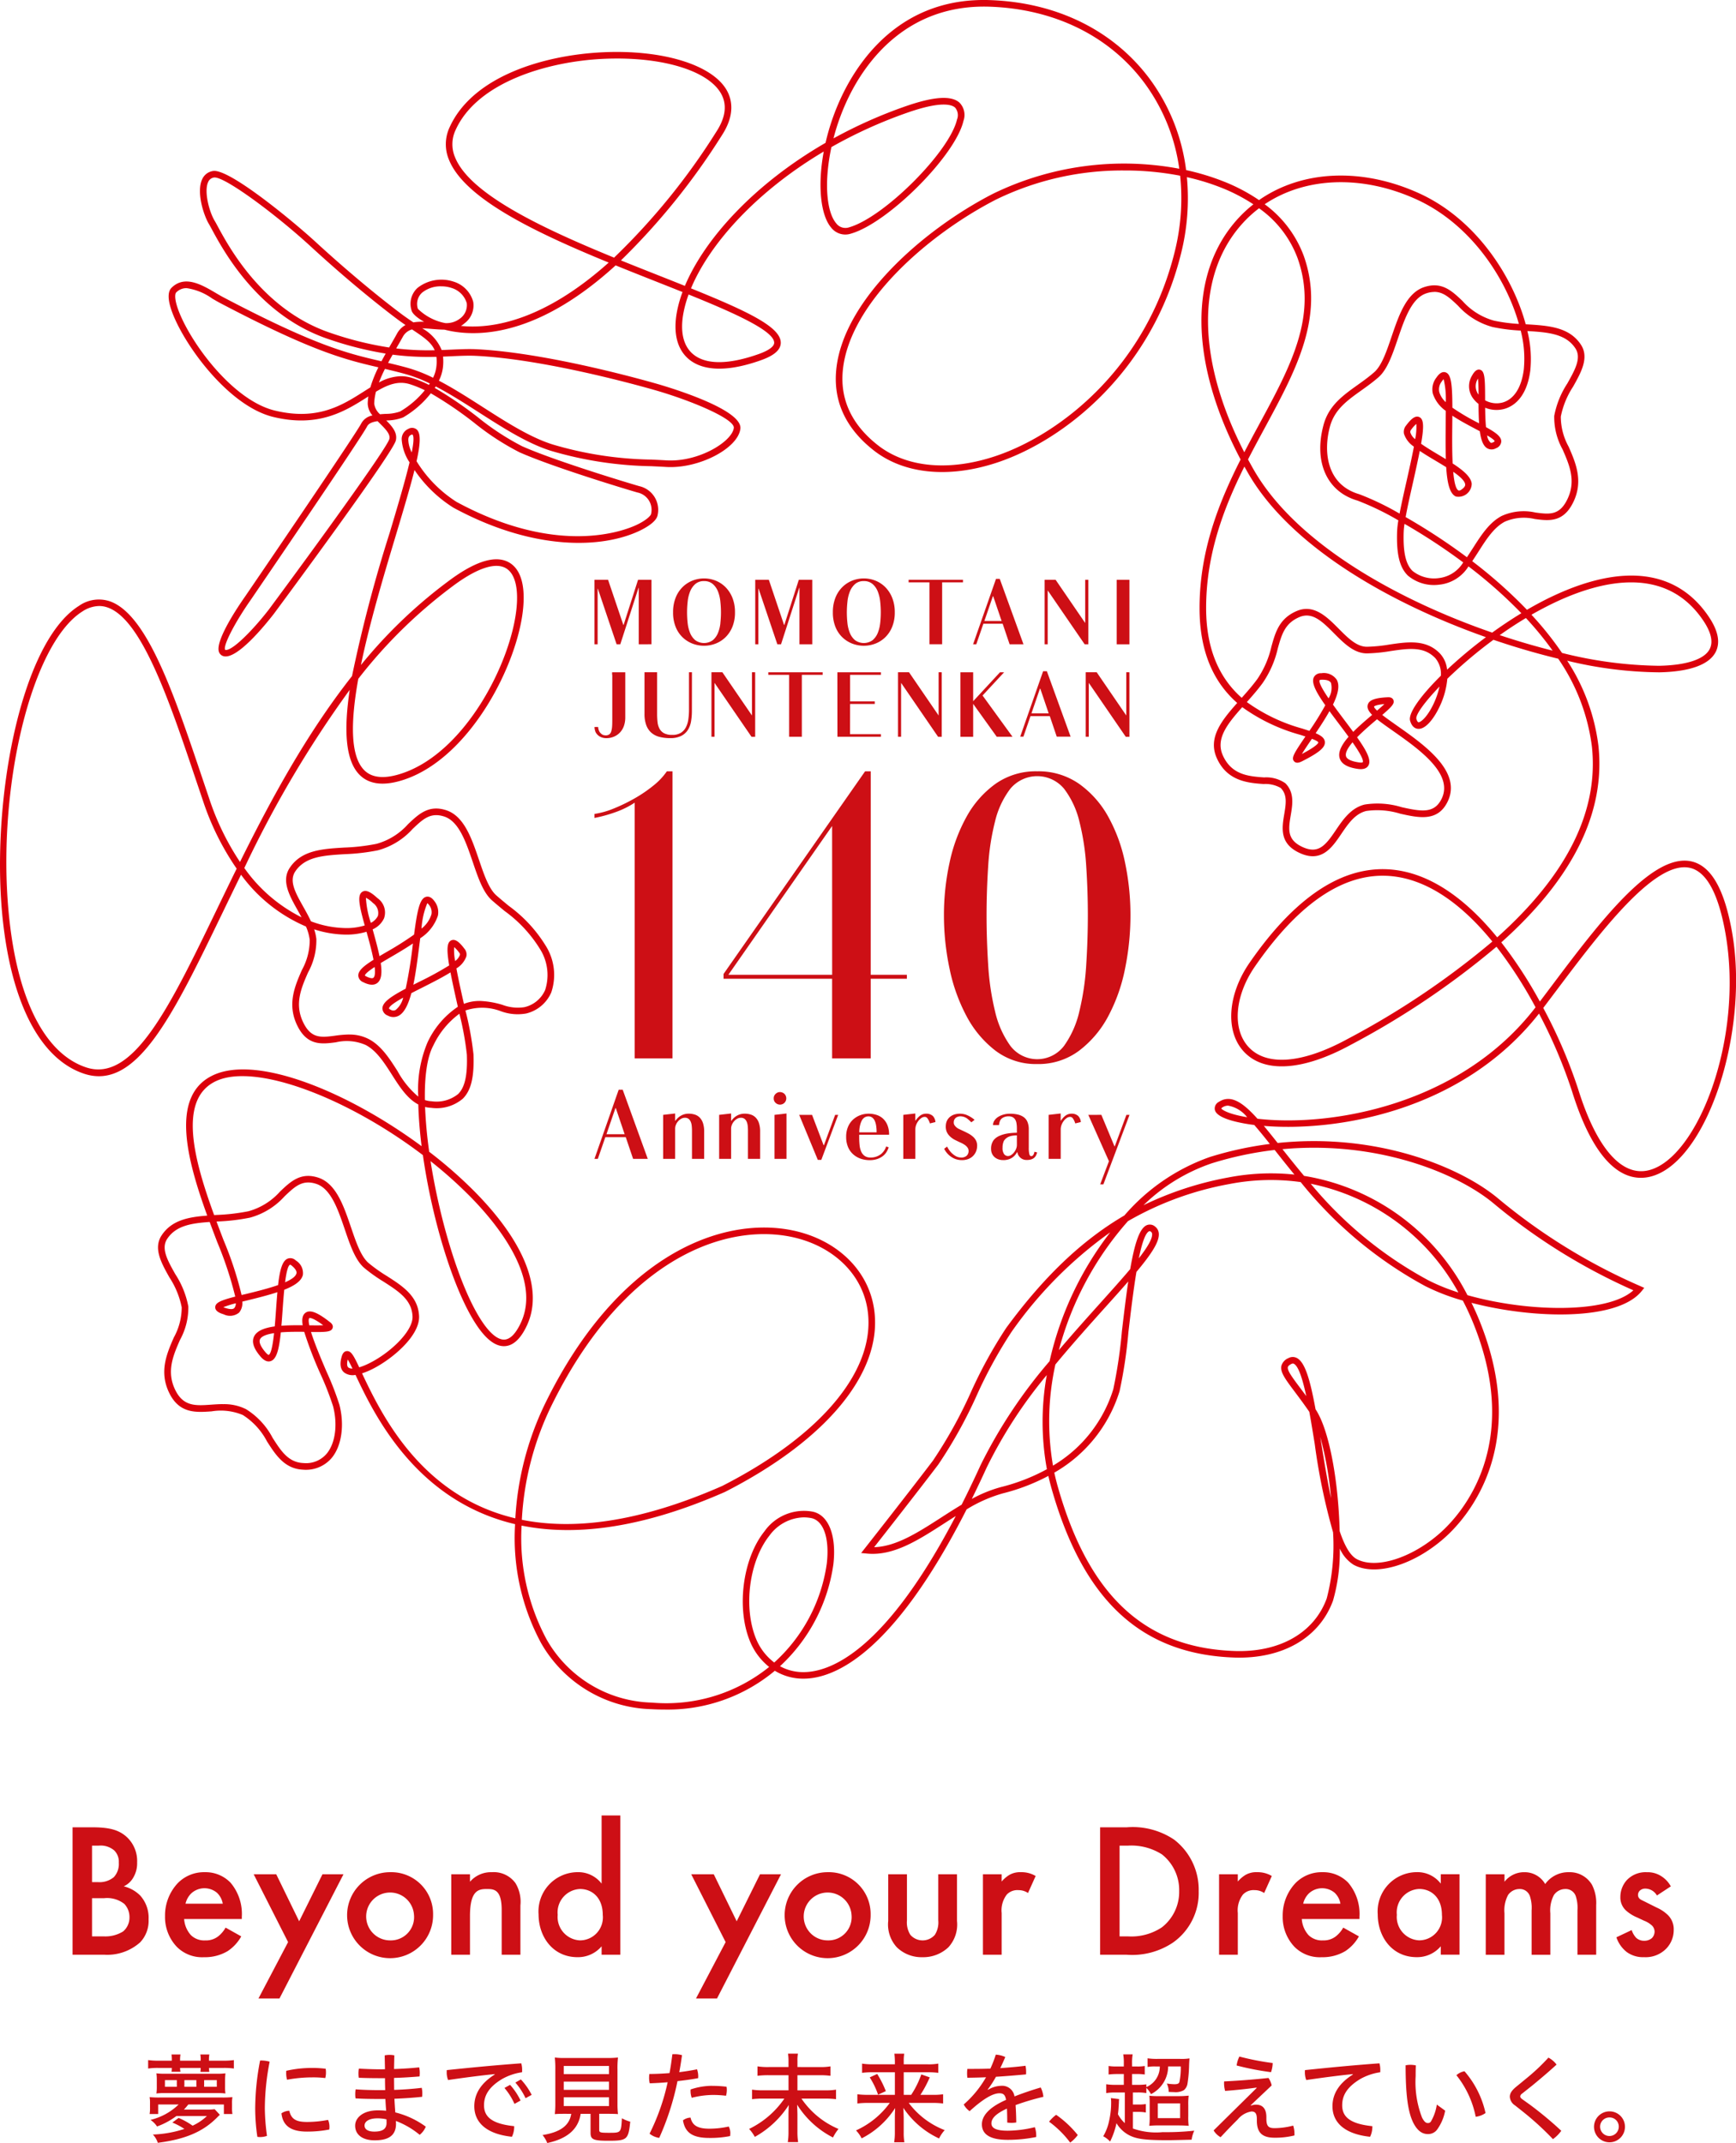<svg xmlns="http://www.w3.org/2000/svg" xmlns:xlink="http://www.w3.org/1999/xlink" width="216" height="266.628" viewBox="0 0 216 266.628"><defs><clipPath id="a"><rect width="216" height="266.629" fill="none"/></clipPath></defs><g clip-path="url(#a)"><path d="M11.825,237.313c2.042,0,3.326.261,4.372,1.236a4.065,4.065,0,0,1,1.26,3.138,3.457,3.457,0,0,1-.475,1.878,2.633,2.633,0,0,1-1.189,1.094,4.347,4.347,0,0,1,2.044,1.14,4.124,4.124,0,0,1,1.046,2.972,3.871,3.871,0,0,1-1.046,2.853,6.15,6.15,0,0,1-4.445,1.544H9.424V237.313Zm.023,6.822h.738a2.787,2.787,0,0,0,1.972-.618,2.4,2.4,0,0,0,.619-1.807,1.96,1.96,0,0,0-.571-1.521,2.6,2.6,0,0,0-1.926-.594h-.832Zm0,6.75h1.473a4.173,4.173,0,0,0,2.4-.619,2.27,2.27,0,0,0,.785-1.758,2.381,2.381,0,0,0-.642-1.664,3.481,3.481,0,0,0-2.5-.713H11.848Z" transform="translate(-0.396 -9.962)" fill="#cd0f15"/><path d="M30.917,251.13a5.255,5.255,0,0,1-1.686,1.83,5.509,5.509,0,0,1-2.949.761,4.433,4.433,0,0,1-3.375-1.284,5.369,5.369,0,0,1-1.473-3.826,5.87,5.87,0,0,1,1.592-4.112,4.558,4.558,0,0,1,3.352-1.355,4.31,4.31,0,0,1,3.209,1.308,6.01,6.01,0,0,1,1.4,4.231v.285H23.811a3.309,3.309,0,0,0,.856,2.021,2.379,2.379,0,0,0,1.782.642,2.453,2.453,0,0,0,1.592-.5,3.615,3.615,0,0,0,.927-1.093Zm-2.3-4.064a2.428,2.428,0,0,0-.713-1.356,2.43,2.43,0,0,0-3.209.072,2.623,2.623,0,0,0-.713,1.284Z" transform="translate(-0.9 -10.207)" fill="#cd0f15"/><path d="M37.228,251.854l-4.279-8.438h2.805l2.852,5.848,2.9-5.848H44.12l-7.962,15.45H33.543Z" transform="translate(-1.383 -10.219)" fill="#cd0f15"/><path d="M55.779,248.421a5.349,5.349,0,1,1-5.348-5.277,5.2,5.2,0,0,1,5.348,5.277m-2.377.023a2.978,2.978,0,1,0-2.971,3.185,2.894,2.894,0,0,0,2.971-3.185" transform="translate(-1.893 -10.207)" fill="#cd0f15"/><path d="M58.607,243.406h2.33v.927a3.445,3.445,0,0,1,2.709-1.188,3.341,3.341,0,0,1,2.947,1.355,4.468,4.468,0,0,1,.618,2.78v6.132H64.882v-5.561c0-2.545-.95-2.615-1.83-2.615-1.046,0-2.115.144-2.115,3.376v4.8h-2.33Z" transform="translate(-2.46 -10.207)" fill="#cd0f15"/><path d="M77.791,235.775h2.33V253.1h-2.33v-1.046a3.843,3.843,0,0,1-2.995,1.355c-3.091,0-4.849-2.567-4.849-5.325a4.891,4.891,0,0,1,4.872-5.252,3.647,3.647,0,0,1,2.971,1.426Zm-5.466,12.359a2.921,2.921,0,0,0,2.78,3.185,2.857,2.857,0,0,0,2.829-3.162c0-2.186-1.355-3.232-2.829-3.232a2.916,2.916,0,0,0-2.78,3.209" transform="translate(-2.936 -9.898)" fill="#cd0f15"/><path d="M94.054,251.854l-4.279-8.438h2.805l2.852,5.848,2.9-5.848h2.613l-7.962,15.45H90.369Z" transform="translate(-3.769 -10.219)" fill="#cd0f15"/><path d="M112.605,248.421a5.349,5.349,0,1,1-5.348-5.277,5.2,5.2,0,0,1,5.348,5.277m-2.377.023a2.978,2.978,0,1,0-2.971,3.185,2.894,2.894,0,0,0,2.971-3.185" transform="translate(-4.278 -10.207)" fill="#cd0f15"/><path d="M117.689,243.417v5.728a2.879,2.879,0,0,0,.427,1.807,2.023,2.023,0,0,0,3.043,0,2.88,2.88,0,0,0,.428-1.807v-5.728h2.329v5.8a4.185,4.185,0,0,1-1.069,3.28,4.564,4.564,0,0,1-3.257,1.236,4.4,4.4,0,0,1-3.161-1.236,4.189,4.189,0,0,1-1.07-3.28v-5.8Z" transform="translate(-4.843 -10.219)" fill="#cd0f15"/><path d="M127.658,243.406h2.33v.9a4.017,4.017,0,0,1,.974-.832,2.7,2.7,0,0,1,1.426-.331,3.447,3.447,0,0,1,1.831.475l-.951,2.115a2.1,2.1,0,0,0-1.188-.356,1.814,1.814,0,0,0-1.449.546,3.224,3.224,0,0,0-.642,2.305v5.182h-2.33Z" transform="translate(-5.359 -10.207)" fill="#cd0f15"/><path d="M146.2,237.313a9.234,9.234,0,0,1,5.9,1.544,7.85,7.85,0,0,1,3.043,6.395,7.56,7.56,0,0,1-3.185,6.394,9.1,9.1,0,0,1-5.8,1.521h-3.281V237.313Zm-.9,13.572h1.046a6.868,6.868,0,0,0,4.206-1.117,5.59,5.59,0,0,0,2.164-4.516,5.654,5.654,0,0,0-2.139-4.564,7.1,7.1,0,0,0-4.231-1.093h-1.046Z" transform="translate(-5.998 -9.962)" fill="#cd0f15"/><path d="M158.329,243.406h2.33v.9a4.017,4.017,0,0,1,.974-.832,2.7,2.7,0,0,1,1.426-.331,3.447,3.447,0,0,1,1.831.475l-.951,2.115a2.1,2.1,0,0,0-1.188-.356,1.814,1.814,0,0,0-1.449.546,3.224,3.224,0,0,0-.642,2.305v5.182h-2.33Z" transform="translate(-6.647 -10.207)" fill="#cd0f15"/><path d="M176.075,251.13a5.255,5.255,0,0,1-1.686,1.83,5.509,5.509,0,0,1-2.949.761,4.433,4.433,0,0,1-3.375-1.284,5.369,5.369,0,0,1-1.473-3.826,5.87,5.87,0,0,1,1.592-4.112,4.558,4.558,0,0,1,3.352-1.355,4.31,4.31,0,0,1,3.209,1.308,6.01,6.01,0,0,1,1.4,4.231v.285h-7.178a3.309,3.309,0,0,0,.856,2.021,2.379,2.379,0,0,0,1.782.642,2.453,2.453,0,0,0,1.592-.5,3.615,3.615,0,0,0,.927-1.093Zm-2.3-4.064a2.428,2.428,0,0,0-.713-1.356,2.43,2.43,0,0,0-3.209.072,2.623,2.623,0,0,0-.713,1.284Z" transform="translate(-6.994 -10.207)" fill="#cd0f15"/><path d="M186.779,243.4h2.33v10.007h-2.33v-1.046a3.843,3.843,0,0,1-2.995,1.355c-3.091,0-4.849-2.567-4.849-5.325a4.891,4.891,0,0,1,4.872-5.252,3.647,3.647,0,0,1,2.971,1.426Zm-5.466,5.039a2.921,2.921,0,0,0,2.78,3.185,2.857,2.857,0,0,0,2.829-3.162c0-2.186-1.355-3.232-2.829-3.232a2.916,2.916,0,0,0-2.78,3.209" transform="translate(-7.512 -10.207)" fill="#cd0f15"/><path d="M192.966,243.406h2.33v.927a3.083,3.083,0,0,1,2.472-1.188,2.938,2.938,0,0,1,2.591,1.473,3.538,3.538,0,0,1,2.97-1.473,3.2,3.2,0,0,1,2.853,1.567,4.938,4.938,0,0,1,.523,2.52v6.18h-2.33V247.9a4.685,4.685,0,0,0-.213-1.783,1.322,1.322,0,0,0-1.332-.879,1.723,1.723,0,0,0-1.38.738,4.066,4.066,0,0,0-.451,2.282v5.157h-2.329V247.9a4.623,4.623,0,0,0-.215-1.783,1.319,1.319,0,0,0-1.331-.879,1.722,1.722,0,0,0-1.379.738,4.058,4.058,0,0,0-.451,2.282v5.157h-2.33Z" transform="translate(-8.101 -10.207)" fill="#cd0f15"/><path d="M214.974,246.043a1.679,1.679,0,0,0-1.426-.856.984.984,0,0,0-.714.262.753.753,0,0,0-.214.523.641.641,0,0,0,.332.57c.143.095.285.143.785.4l1.188.595a4.8,4.8,0,0,1,1.4.926,2.476,2.476,0,0,1,.738,1.855,3.325,3.325,0,0,1-.879,2.282,3.576,3.576,0,0,1-2.805,1.117,3.443,3.443,0,0,1-2.163-.642,3.9,3.9,0,0,1-1.284-1.83l1.9-.9a2.621,2.621,0,0,0,.547.95,1.423,1.423,0,0,0,1.021.38,1.4,1.4,0,0,0,.95-.332,1.175,1.175,0,0,0,.333-.785,1.079,1.079,0,0,0-.309-.761,3.082,3.082,0,0,0-1-.618l-.856-.4a4.941,4.941,0,0,1-1.378-.856,2.183,2.183,0,0,1-.714-1.688,3.121,3.121,0,0,1,.833-2.138,3.224,3.224,0,0,1,2.448-.95,3.13,3.13,0,0,1,1.854.522,3.44,3.44,0,0,1,1.142,1.237Z" transform="translate(-8.813 -10.207)" fill="#cd0f15"/><path d="M22.187,267.454a4.722,4.722,0,0,0-.037-.635h1.113a3.6,3.6,0,0,0-.049.648v.123h2.566v-.123a3.048,3.048,0,0,0-.049-.648h1.125a3.681,3.681,0,0,0-.049.648v.123h1.8a9.124,9.124,0,0,0,1.3-.075v1.052a8.335,8.335,0,0,0-1.3-.074h-1.8a3.8,3.8,0,0,0,.049.49H25.743a4.013,4.013,0,0,0,.036-.49H23.214a2.6,2.6,0,0,0,.049.477H22.15a2.756,2.756,0,0,0,.037-.477H20.512a7.889,7.889,0,0,0-1.271.074v-1.052a8.644,8.644,0,0,0,1.271.075h1.675Zm.561,7.027a9.194,9.194,0,0,1-2.4,1.294,2.9,2.9,0,0,0-.818-.818,7.537,7.537,0,0,0,3.507-1.919H20.488v1.185H19.425a4.378,4.378,0,0,0,.048-.818v-.5a4.348,4.348,0,0,0-.048-.782,11.3,11.3,0,0,0,1.259.049h7.771a12.01,12.01,0,0,0,1.272-.049,4.164,4.164,0,0,0-.049.782v.5a4.612,4.612,0,0,0,.049.818H28.664v-1.185H24.24c-.208.258-.342.417-.55.636h2.836a6.5,6.5,0,0,0,.99-.05l.648.7c-.123.11-.135.123-.379.367-1.76,1.76-3.935,2.677-7.345,3.116a2.6,2.6,0,0,0-.61-1.027,14.236,14.236,0,0,0,3.922-.7,8.481,8.481,0,0,0-1.5-.794l.782-.575a8.986,8.986,0,0,1,1.736.966,6.55,6.55,0,0,0,1.784-1.2Zm6.062-3.617a4.83,4.83,0,0,0,.048.806,7.552,7.552,0,0,0-1.038-.048H21.295a7.578,7.578,0,0,0-1.026.048,5.362,5.362,0,0,0,.048-.831v-.818a6.022,6.022,0,0,0-.048-.856,8.085,8.085,0,0,0,1.1.049H27.76a7.958,7.958,0,0,0,1.1-.049,7.315,7.315,0,0,0-.048.819Zm-6-.855H21.331v.831h1.479Zm2.431,0H23.75v.831h1.492Zm2.542,0H26.207v.831h1.577Z" transform="translate(-0.808 -11.201)" fill="#cd0f15"/><path d="M33.867,267.6a3.869,3.869,0,0,1,1.075.148,30.765,30.765,0,0,0-.6,5.83,26.905,26.905,0,0,0,.269,3.4,2.57,2.57,0,0,1-.868.147,2.918,2.918,0,0,1-.33-.025,24.279,24.279,0,0,1-.269-3.531,31.7,31.7,0,0,1,.61-5.965Zm8.517,8.287a2.339,2.339,0,0,1-.024.3,14.318,14.318,0,0,1-2.774.258c-2.065,0-3.005-.77-3.177-2.273a1.812,1.812,0,0,1,.977-.318c.244,1.063.879,1.394,2.212,1.394a14.2,14.2,0,0,0,2.615-.258,2.192,2.192,0,0,1,.171.893M40.2,268.525a13.974,13.974,0,0,1,1.711.1,2.445,2.445,0,0,1,.036.451,2.555,2.555,0,0,1-.085.709,12.23,12.23,0,0,0-1.638-.085,17.237,17.237,0,0,0-3.116.293,2.969,2.969,0,0,1-.109-.819,2.317,2.317,0,0,1,.012-.293,14.18,14.18,0,0,1,3.189-.354" transform="translate(-1.391 -11.234)" fill="#cd0f15"/><path d="M49.837,268.654c-.012-.562-.025-1.149-.036-1.723a3.226,3.226,0,0,1,.6-.06,3.136,3.136,0,0,1,.6.06c-.012.562-.025,1.137-.036,1.7,1.076-.036,2.1-.1,3.128-.208a3.123,3.123,0,0,1,.074.7c0,.148-.012.294-.025.429-1.038.085-2.1.158-3.177.183,0,.513.011,1.038.011,1.491,1.174-.036,2.346-.123,3.434-.257a3.208,3.208,0,0,1,.073.7c0,.147-.011.293-.024.416-1.088.122-2.286.194-3.447.244.026.513.062,1.124.111,1.7a10.8,10.8,0,0,1,3.788,1.771,2.418,2.418,0,0,1-.758,1.016,10.311,10.311,0,0,0-2.957-1.723c0,.135.012.244.012.342,0,1.516-.99,2.065-2.663,2.065-1.467,0-2.42-.672-2.42-1.821,0-.977.966-1.906,2.811-1.906a9.989,9.989,0,0,1,1.051.049c-.049-.489-.073-.99-.1-1.466H49.4c-1.283,0-2.335-.012-3.226-.075a3.033,3.033,0,0,1-.037-.5,3.408,3.408,0,0,1,.049-.623c.978.073,1.955.1,3.178.1h.5c-.013-.476-.025-.941-.025-1.49h-.416c-1,0-1.955-.012-2.847-.05a3.6,3.6,0,0,1-.037-.525,3.278,3.278,0,0,1,.05-.611c.929.049,1.894.085,2.8.085Zm-.928,6.11c-1.137,0-1.614.441-1.614.893,0,.476.429.758,1.211.758.978,0,1.527-.294,1.527-1.076,0-.11,0-.257-.012-.452a5.093,5.093,0,0,0-1.111-.123" transform="translate(-1.936 -11.203)" fill="#cd0f15"/><path d="M63.981,269.311c-1.552.147-3.7.427-5.793.733a2.605,2.605,0,0,1-.171-.977,1.766,1.766,0,0,1,.012-.257c3.019-.318,6.074-.612,9.264-.844a2.906,2.906,0,0,1,.109.819,2.31,2.31,0,0,1-.012.293,7.051,7.051,0,0,0-2.505.855c-1.674,1.015-2.224,2.078-2.224,3.251,0,1.418.941,2.311,3.752,2.6v.11a2.85,2.85,0,0,1-.281,1.21c-3.2-.342-4.681-1.8-4.681-3.8,0-1.381.66-2.762,2.542-3.948Zm1.918,1.332a8.04,8.04,0,0,1,1.308,1.955l-.758.416a8.035,8.035,0,0,0-1.246-1.98Zm1.344-.673a8.215,8.215,0,0,1,1.344,1.919l-.758.416a8.251,8.251,0,0,0-1.27-1.944Z" transform="translate(-2.436 -11.249)" fill="#cd0f15"/><path d="M73.311,274.216c-.794,0-.991.012-1.32.037a11.162,11.162,0,0,0,.061-1.271v-4.229a12.781,12.781,0,0,0-.061-1.54,8.66,8.66,0,0,0,1.259.061h5.34a11.051,11.051,0,0,0,1.259-.061,11.913,11.913,0,0,0-.061,1.54v4.229a10.839,10.839,0,0,0,.061,1.271c-.257-.025-.733-.037-1.3-.037H77.514V276.2c0,.343.111.379,1.247.379,1.466,0,1.478-.012,1.577-1.809a4.613,4.613,0,0,0,1.038.427c-.233,2.237-.392,2.372-2.738,2.372-1.845,0-2.2-.159-2.2-.978v-2.371H75.205c-.282,1.894-1.65,3.1-4.156,3.63a3.585,3.585,0,0,0-.586-.99c2.213-.354,3.348-1.186,3.57-2.64ZM73.1,269.28h5.634v-1.015H73.1Zm0,1.955h5.634v-1.026H73.1Zm0,2.016h5.634v-1.087H73.1Z" transform="translate(-2.958 -11.218)" fill="#cd0f15"/><path d="M87.2,266.792a2.108,2.108,0,0,1,.269-.012,3.48,3.48,0,0,1,.929.123c-.1.709-.208,1.417-.342,2.114.794-.1,1.552-.22,2.211-.355a2.581,2.581,0,0,1,.147.843,1.932,1.932,0,0,1-.012.258c-.77.146-1.663.268-2.567.367a33.133,33.133,0,0,1-2.273,7.064,2.437,2.437,0,0,1-1.2-.526,27.024,27.024,0,0,0,2.249-6.4c-.8.074-1.564.111-2.225.135a2.6,2.6,0,0,1-.084-.685,3.074,3.074,0,0,1,.036-.476c.733,0,1.612-.036,2.505-.11.146-.757.256-1.552.354-2.335m7.21,9.863a2.342,2.342,0,0,1-.024.306,12.416,12.416,0,0,1-2.59.233c-2.114,0-3.019-.673-3.275-2.188a1.664,1.664,0,0,1,.941-.342c.208.9.77,1.381,2.347,1.381a11.138,11.138,0,0,0,2.407-.27,1.862,1.862,0,0,1,.2.88m-2.26-5.939a14.021,14.021,0,0,1,1.784.109,2.12,2.12,0,0,1,.036.4,2.671,2.671,0,0,1-.1.721,13.175,13.175,0,0,0-1.7-.1,11.069,11.069,0,0,0-2.566.354,2.505,2.505,0,0,1-.148-.832,1.155,1.155,0,0,1,.012-.207,8.524,8.524,0,0,1,2.677-.452" transform="translate(-3.539 -11.199)" fill="#cd0f15"/><path d="M106.006,268.379a7.361,7.361,0,0,0,1.405-.086v1.174a9.426,9.426,0,0,0-1.393-.073h-2.713v1.881h3.4a7.923,7.923,0,0,0,1.4-.084v1.185a10.32,10.32,0,0,0-1.4-.073h-2.9a10.477,10.477,0,0,0,4.608,3.776,5.591,5.591,0,0,0-.685,1.063,11.388,11.388,0,0,1-4.461-4.081c.024.61.024.732.036,1.173v2.236a8.515,8.515,0,0,0,.086,1.246h-1.284a7.88,7.88,0,0,0,.086-1.246v-2.187c0-.378.011-.635.036-1.185A11.868,11.868,0,0,1,98,277.067a4.622,4.622,0,0,0-.709-.99,11.253,11.253,0,0,0,4.387-3.776H99.053a10.887,10.887,0,0,0-1.393.073v-1.185a9.073,9.073,0,0,0,1.381.084h3.154v-1.881h-2.47a10.636,10.636,0,0,0-1.393.073v-1.174a8.145,8.145,0,0,0,1.381.086h2.481v-.77a5.955,5.955,0,0,0-.062-.9h1.235a4.321,4.321,0,0,0-.061.9v.77Z" transform="translate(-4.084 -11.196)" fill="#cd0f15"/><path d="M118.039,271.837a11.43,11.43,0,0,0,1.26-2.543l1.05.367a14.057,14.057,0,0,1-1.161,2.176h1.468a8.454,8.454,0,0,0,1.357-.073v1.149a10.265,10.265,0,0,0-1.395-.074h-2.883a10.145,10.145,0,0,0,4.473,3.386,4.5,4.5,0,0,0-.7,1.039,10.848,10.848,0,0,1-4.448-3.813c.036.648.036.819.049,1.2v1.882a6.657,6.657,0,0,0,.085,1.2h-1.271a7.206,7.206,0,0,0,.086-1.2V274.66c0-.367.012-.66.036-1.185a10.707,10.707,0,0,1-4.167,3.776,4.227,4.227,0,0,0-.7-.99,10.584,10.584,0,0,0,4.2-3.422H112.7a10.641,10.641,0,0,0-1.357.074v-1.149a10.175,10.175,0,0,0,1.357.073h3.312v-2.811h-2.774a10.034,10.034,0,0,0-1.308.073V267.95a7.9,7.9,0,0,0,1.357.086h2.726v-.367a9.233,9.233,0,0,0-.061-.953h1.222a5.245,5.245,0,0,0-.061.966v.354h2.92a6.845,6.845,0,0,0,1.382-.086V269.1a9.421,9.421,0,0,0-1.333-.073h-2.97v2.811Zm-4.228-2.6a12.819,12.819,0,0,1,1.075,2.138l-.966.44a9.76,9.76,0,0,0-1.038-2.151Z" transform="translate(-4.667 -11.197)" fill="#cd0f15"/><path d="M128.182,271.219a3.23,3.23,0,0,1,1.614-.5,1.548,1.548,0,0,1,1.685,1.318c1.064-.415,2.213-.806,3.264-1.111a3.227,3.227,0,0,1,.33,1.161,30.554,30.554,0,0,0-3.458,1.027c.049.7.073,1.368.085,2.162a3.371,3.371,0,0,1-.611.049,3.434,3.434,0,0,1-.513-.036c0-.709-.012-1.221-.036-1.735-1.479.672-1.931,1.271-1.931,1.833s.513.917,2.028.917a14.641,14.641,0,0,0,3.373-.44,3.126,3.126,0,0,1,.172,1.038v.183a17.726,17.726,0,0,1-3.545.354c-2.236,0-3.213-.709-3.213-1.93,0-.991.782-2.066,3.006-3.043-.111-.649-.354-.82-.832-.82-.758,0-1.93.611-3.7,2.225a2.291,2.291,0,0,1-.733-.833,13.12,13.12,0,0,0,2.773-3.385c-.794.036-1.564.049-2.322.061a4.242,4.242,0,0,1-.036-.55,4.11,4.11,0,0,1,.036-.55h.71c.709,0,1.429-.012,2.151-.036a13.982,13.982,0,0,0,.672-1.735,3.185,3.185,0,0,1,1.185.292c-.2.466-.415.953-.623,1.381,1.051-.074,2.1-.159,3.14-.293a3.6,3.6,0,0,1,.074.745,2.908,2.908,0,0,1-.012.33c-1.235.11-2.493.22-3.74.294a13.157,13.157,0,0,1-1.026,1.588Z" transform="translate(-5.254 -11.202)" fill="#cd0f15"/><path d="M137.13,274.651a13.058,13.058,0,0,1,2.689,2.518,4.3,4.3,0,0,1-.942.941,12.305,12.305,0,0,0-2.627-2.6,4.515,4.515,0,0,1,.879-.856" transform="translate(-5.72 -11.53)" fill="#cd0f15"/><path d="M145.97,271.547h-1.112a6.668,6.668,0,0,0-1.2.074v-1.1a7.05,7.05,0,0,0,1.21.073h.977V269.25h-.807a8.518,8.518,0,0,0-1.087.06v-1.062a5.857,5.857,0,0,0,1.087.06h.807v-.391a5.96,5.96,0,0,0-.073-1.111h1.173a5.771,5.771,0,0,0-.073,1.111v.391h.513a5.182,5.182,0,0,0,1.064-.06v1.062a6.409,6.409,0,0,0-1.064-.06h-.513v1.344h.7a7.4,7.4,0,0,0,1.076-.06v.341a2.767,2.767,0,0,0,1.674-2.567H149.8a5.046,5.046,0,0,0-1,.062v-1.076a8,8,0,0,0,1.247.073h2.811a6.5,6.5,0,0,0,1.161-.06c-.025.293-.037.33-.061,1.161a16.787,16.787,0,0,1-.183,1.93,1.352,1.352,0,0,1-.452.855,2.074,2.074,0,0,1-1.235.245c-.146,0-.22,0-.66-.026a2.379,2.379,0,0,0-.232-1.039,7.2,7.2,0,0,0,.941.086c.378,0,.55-.074.624-.269a8.542,8.542,0,0,0,.171-1.944H151.36a3.888,3.888,0,0,1-2.138,3.447,2.914,2.914,0,0,0-.575-.782v.648a5.868,5.868,0,0,0-1.112-.074h-.562v1.5h.648a5.218,5.218,0,0,0,.965-.061v1.052a4.948,4.948,0,0,0-.977-.074h-.635v2.065a8.615,8.615,0,0,0,3.715.452,31.494,31.494,0,0,0,3.923-.184,3.889,3.889,0,0,0-.33,1.125c-1.443.036-2.432.061-2.971.061-2.75,0-3.837-.135-4.765-.6a3.986,3.986,0,0,1-1.613-1.516,9.707,9.707,0,0,1-.794,2.285,3.242,3.242,0,0,0-.856-.659A6.149,6.149,0,0,0,144,275.14a10.011,10.011,0,0,0,.269-2.359,3.416,3.416,0,0,0-.037-.537l1.027.123c-.012.11-.012.147-.025.232,0,.049,0,.172-.012.367l-.025.415c-.012.233-.036.526-.085.869a4.3,4.3,0,0,0,.856,1.111Zm3.092,1.418a8.45,8.45,0,0,0-.037-1.015,8.881,8.881,0,0,0,1.124.049h2.457a12.1,12.1,0,0,0,1.308-.06,8.645,8.645,0,0,0-.05,1.2v1.344a8.527,8.527,0,0,0,.05,1.21c-.269-.025-.734-.049-1.259-.049h-2.347a11.228,11.228,0,0,0-1.294.049,8.571,8.571,0,0,0,.049-1.161Zm1.014,1.771h2.774V272.9h-2.774Z" transform="translate(-6.015 -11.2)" fill="#cd0f15"/><path d="M162.964,270.948c-1.307.184-2.529.306-3.911.416a3.563,3.563,0,0,1-.133-.929,1.907,1.907,0,0,1,.011-.256c1.821-.086,3.679-.232,5.512-.428a2.527,2.527,0,0,1,.4.928c-.917.88-1.784,1.675-2.614,2.481l.036.036a1.723,1.723,0,0,1,.635-.122c.855,0,1.284.549,1.284,1.551v.184c0,.966.281,1.186,1.026,1.186a9.2,9.2,0,0,0,2.31-.318,3.182,3.182,0,0,1,.158,1.026v.2a9.946,9.946,0,0,1-2.48.282c-1.65,0-2.2-.745-2.2-2.163v-.171c0-.721-.233-.929-.673-.929a2.75,2.75,0,0,0-1.711,1c-.72.709-1.454,1.479-2.126,2.2a2.394,2.394,0,0,1-.868-.843l5.352-5.28Zm2.005-3.055a3.616,3.616,0,0,1-.208,1.137,34.138,34.138,0,0,1-4.278-.832,3.578,3.578,0,0,1,.342-1.112,32.316,32.316,0,0,0,4.143.807" transform="translate(-6.617 -11.212)" fill="#cd0f15"/><path d="M175.436,269.311c-1.552.147-3.7.427-5.793.734a2.63,2.63,0,0,1-.171-.978,1.621,1.621,0,0,1,.013-.256c3.018-.318,6.074-.612,9.263-.844a2.9,2.9,0,0,1,.109.818,2.514,2.514,0,0,1-.012.294,7.057,7.057,0,0,0-2.505.855c-1.675,1.016-2.225,2.078-2.225,3.252,0,1.417.941,2.31,3.752,2.6v.11a2.836,2.836,0,0,1-.281,1.21c-3.2-.343-4.681-1.8-4.681-3.8,0-1.382.66-2.763,2.543-3.948Z" transform="translate(-7.114 -11.249)" fill="#cd0f15"/><path d="M187.475,273.865a5.809,5.809,0,0,1-.953,2.286,1.379,1.379,0,0,1-1.221.623c-.575,0-1.2-.292-1.747-1.32-.673-1.294-1-3.348-1-7.233a2.891,2.891,0,0,1,.574-.062,3.293,3.293,0,0,1,.7.074c-.025.525-.025.978-.025,1.344a12.169,12.169,0,0,0,.8,5.157c.282.538.489.673.733.673a.43.43,0,0,0,.391-.233,5.85,5.85,0,0,0,.71-2.065Zm2.408-4.9a11.759,11.759,0,0,1,2.615,5.194,2.63,2.63,0,0,1-1.222.464,12.006,12.006,0,0,0-2.4-5.169,1.994,1.994,0,0,1,1-.49" transform="translate(-7.663 -11.257)" fill="#cd0f15"/><path d="M198.142,269.818a24.7,24.7,0,0,0,2.75-2.591,2.994,2.994,0,0,1,1.014.867c-.989.905-1.967,1.736-3.055,2.627l-1.258,1a.454.454,0,0,0-.208.33c0,.11.072.208.208.318l.94.672a45.388,45.388,0,0,1,3.959,3.288,4.378,4.378,0,0,1-1.038,1.038,36.755,36.755,0,0,0-3.714-3.4l-1-.794a1.365,1.365,0,0,1-.649-1.075c0-.367.171-.721.735-1.2Z" transform="translate(-8.232 -11.218)" fill="#cd0f15"/><path d="M210.875,276.112a1.925,1.925,0,1,1-1.92-1.907,1.915,1.915,0,0,1,1.92,1.907m-3.092,0a1.161,1.161,0,1,0,2.322,0,1.133,1.133,0,0,0-1.15-1.149,1.152,1.152,0,0,0-1.173,1.149" transform="translate(-8.691 -11.511)" fill="#cd0f15"/><path d="M82.607,212.7c-.5,0-1.016-.014-1.54-.044a16.305,16.305,0,0,1-13.756-8.25,27.58,27.58,0,0,1-3.22-14.77c-12.464-2.928-17.642-13.875-19.858-18.573a1.787,1.787,0,0,1-1.414-.3c-.465-.388-.569-1.047-.308-1.96.046-.165.19-.668.632-.7.539-.046.844.528,1.553,2.02a7.732,7.732,0,0,0,1.233-.5c2.613-1.288,5.472-4,5.4-5.829-.084-2.076-1.728-3.128-3.631-4.347a19.85,19.85,0,0,1-2.4-1.713c-1.1-.969-1.735-2.819-2.4-4.781-.849-2.493-1.726-5.071-3.565-5.663-1.715-.55-2.636.332-3.921,1.551A8.951,8.951,0,0,1,31.1,151.5a25.514,25.514,0,0,1-4.142.482h-.018c.291.784.583,1.55.864,2.289a43.881,43.881,0,0,1,2.255,6.853L30.6,161c1.22-.3,2.753-.673,4-1.112.211-1.857.518-3,1.175-3.282a.961.961,0,0,1,1.034.225,1.829,1.829,0,0,1,.877,1.785c-.172.761-1.024,1.344-2.319,1.856-.091.91-.158,1.851-.208,2.564-.049.692-.095,1.33-.146,1.913.851-.064,1.77-.069,2.648-.059-.123-.771-.024-1.27.333-1.543.57-.437,1.5-.083,3.1,1.185.348.275.35.536.288.707-.167.472-.75.51-2.685.485.472,1.52,1.388,3.663,1.932,4.936a36.285,36.285,0,0,1,1.6,4.114c.649,2.5.288,5.081-.916,6.571a4.2,4.2,0,0,1-3.6,1.513c-2.3-.1-3.417-1.837-4.493-3.52a8.613,8.613,0,0,0-3-3.279,7.035,7.035,0,0,0-3.894-.458c-2,.142-4.07.287-5.323-2.406-1.207-2.591-.231-4.823.628-6.792a7.738,7.738,0,0,0,.977-3.749,10.572,10.572,0,0,0-1.528-3.721c-1-1.782-2.035-3.624-.966-5.236,1.258-1.9,3.358-2.276,5.671-2.451-2.537-7-4.677-14.989.786-17.493,5.529-2.535,16.842,2.172,25.887,8.856-.227-1.816-.369-3.569-.411-5.191-1.379-.718-2.342-2.226-3.281-3.7s-1.908-2.989-3.262-3.7a5.9,5.9,0,0,0-3.713-.334c-1.778.231-3.614.47-4.858-2.2-1.206-2.591-.232-4.824.628-6.792a7.727,7.727,0,0,0,.976-3.75,6.058,6.058,0,0,0-.469-1.668,19.428,19.428,0,0,1-8.078-6.443c-.8,1.623-1.568,3.218-2.319,4.77-6.216,12.86-10.711,22.148-17.218,19.988C5.21,131.839,1.647,125.3.43,115.18-1.325,100.6,2.4,80.044,9.824,75.381a4.3,4.3,0,0,1,3.87-.559c4.629,1.653,7.961,11.547,11.489,22.023l.843,2.5a32.689,32.689,0,0,0,3.835,7.9C33.67,99.564,38.1,91.352,43.8,84.115a177.248,177.248,0,0,1,4.685-17.821c.917-3.065,1.9-6.36,2.474-8.766a5.84,5.84,0,0,1-.979-2.857,1.377,1.377,0,0,1,.819-1.307.915.915,0,0,1,1.048.072c.521.457.478,1.723-.017,3.95a15.8,15.8,0,0,0,4.98,5.064c12.628,6.831,20.871,3.578,22.395,2.858,1.283-.607,1.769-1.169,1.8-1.345a2.2,2.2,0,0,0-1.7-2.689c-1.511-.434-10.636-3.2-14.685-5.009a32.6,32.6,0,0,1-5.655-3.69,47.336,47.336,0,0,0-5.36-3.64,12.163,12.163,0,0,1-3.447,3,5.755,5.755,0,0,1-2.1.377c.748.752,1.433,1.541,1.188,2.508C48.826,56.447,35.6,74.308,34.1,76.339c-1.063,1.375-4.644,5.8-6.31,5.295a.817.817,0,0,1-.549-.53c-.486-1.405,2.384-5.648,3.275-6.916,4.757-6.967,13.9-20.433,14.431-21.5a2,2,0,0,1,1.4-1,2.341,2.341,0,0,1-.594-1.488,6.965,6.965,0,0,1,.079-.873c-.047.031-.1.061-.146.092-2.684,1.7-6.024,3.827-11.677,2.459-5.891-1.423-11.736-9.84-12.829-13.768-.309-1.116-.254-1.893.166-2.308,1.642-1.62,3.771-.367,5.482.638.287.171.572.336.847.488,11.635,6.125,15.609,7.055,19.79,8.023.169-.323.345-.643.522-.958a43.24,43.24,0,0,1-7.175-1.821C32.134,39.234,27.8,31.193,26.37,28.551c-.151-.284-.271-.5-.357-.647-.7-1.157-1.586-4.014-.865-5.583A1.752,1.752,0,0,1,26.5,21.277c2.009-.346,10.057,6.333,12.743,8.8,3.547,3.262,7.289,6.411,10.537,8.866.586.443,1.144.825,1.653,1.167a6.443,6.443,0,0,1,1.34-.073c-.9-.5-1.466-1.024-1.563-1.405a2.683,2.683,0,0,1,.741-2.813,4.817,4.817,0,0,1,4.457-.787,3.631,3.631,0,0,1,2.472,2.519,2.782,2.782,0,0,1-1.114,2.7,2.657,2.657,0,0,1-.409.3c.1.01.193.019.29.027,3.716.3,10.043-.707,18.09-7.909C66.568,28.911,57.823,24.721,55.871,19.9a4.978,4.978,0,0,1,.07-4.061c2.864-6.34,11.7-8.979,19.014-9.333,7.423-.359,13.634,1.527,15.456,4.7.656,1.143,1.087,3.046-.584,5.618A84.755,84.755,0,0,1,77.26,32.4c1.647.667,3.282,1.313,4.857,1.936q1.634.645,3.1,1.235c2.435-5.8,8.55-12.629,17.5-17.8a28.29,28.29,0,0,1,2.156-6.093C107.093,7.154,112.393-.393,123.237.015c8.249.3,15.263,3.755,19.752,9.721a24.14,24.14,0,0,1,4.591,11.427,29.807,29.807,0,0,1,4.631,1.4,22.337,22.337,0,0,1,4.442,2.334c5.3-3.708,12.756-4.1,19.918-.847,7.077,3.217,11.65,10.341,13.264,16.3l.072,0c2.74.167,5.33.323,6.789,2.524,1.067,1.611.034,3.454-.967,5.236a10.562,10.562,0,0,0-1.527,3.721,7.739,7.739,0,0,0,.977,3.75c.858,1.969,1.833,4.2.627,6.792-1.244,2.675-3.08,2.435-4.857,2.2a5.908,5.908,0,0,0-3.714.335c-1.354.708-2.324,2.226-3.261,3.7-.262.407-.522.817-.794,1.213a59.318,59.318,0,0,1,6.811,6.05c1.09-.637,2.194-1.223,3.292-1.737,8.719-4.078,15.392-3.193,19.3,2.557,1.2,1.763,1.495,3.255.883,4.439-.814,1.575-3.241,2.447-7.017,2.521a50.213,50.213,0,0,1-11.453-1.445,24.951,24.951,0,0,1,3.884,10.565c.9,8.306-3.153,16.5-12.084,24.48a54.957,54.957,0,0,1,4.8,7.36c.452-.6.913-1.209,1.38-1.831,5.911-7.86,12.6-16.764,17.524-15.595,2.417.577,4.051,3.437,5,8.746,2.23,12.54-3.182,28.77-10.161,30.467-2.728.665-6.648-.65-9.767-10.7a61.82,61.82,0,0,0-4.083-9.589c-9.667,12.326-25.483,14.706-34.238,13.974.539.643,1.111,1.358,1.72,2.127,12.321-1.293,22.73,2.979,27.415,6.889a73.114,73.114,0,0,0,17.712,10.92l.488.218-.337.415c-3,3.694-13.38,3.469-21.163,1.445q.545,1.1,1.014,2.267c6.354,15.734-1.689,24.585-4.306,26.923-3.86,3.449-8.645,4.879-11.377,3.4a4.563,4.563,0,0,1-1.713-2.014,22.166,22.166,0,0,1-.845,6.479c-1.691,4.631-6.287,7.259-12.218,7.081-11.6-.38-18.841-7.061-22.8-21.023q-.221-.786-.4-1.579a24.947,24.947,0,0,1-5.684,2.178,17.867,17.867,0,0,0-4.489,1.988c-9.217,18.124-16.529,21.06-20.294,21.06h-.125a6.774,6.774,0,0,1-3.441-.981A20.8,20.8,0,0,1,82.607,212.7M64.9,189.813a26.659,26.659,0,0,0,3.121,14.179,15.515,15.515,0,0,0,13.094,7.846A20.4,20.4,0,0,0,95.7,207.4a7.918,7.918,0,0,1-2.368-3.149c-1.731-4.17-.93-10.326,1.784-13.721a6.009,6.009,0,0,1,5.915-2.465c2.033.352,3.078,2.928,2.661,6.565a21.3,21.3,0,0,1-6.641,12.68,5.984,5.984,0,0,0,2.807.735c3.412.05,10.258-2.561,19.063-19.421-.463.29-.922.587-1.38.881-3.27,2.109-6.354,4.105-9.646,3.792l-.75-.071.467-.591c.053-.068,5.4-6.861,8.465-10.9a56.894,56.894,0,0,0,4.726-8.517,57.159,57.159,0,0,1,4.389-7.992c4.646-6.329,9.368-10.871,14.709-14a24.965,24.965,0,0,1,10.638-7.274A43.589,43.589,0,0,1,158,142.329c-.7-.885-1.348-1.682-1.941-2.361a20.5,20.5,0,0,1-2.34-.419c-2.413-.595-2.532-1.291-2.571-1.52a.919.919,0,0,1,.512-.936c1.464-.951,2.95.038,4.8,2.1,9.145,1.056,25.259-1.688,34.6-13.866a54.2,54.2,0,0,0-4.861-7.537,101.884,101.884,0,0,1-18.158,12.221c-5.983,3.26-10.841,3.54-13.334.768-2.273-2.529-1.956-7.053.773-11,5.941-8.591,12.144-12.456,18.436-11.493,4.738.727,8.921,4.111,12.371,8.338,8.7-7.781,12.653-15.731,11.781-23.753a24.722,24.722,0,0,0-4.188-10.916c-2.584-.623-5.3-1.409-8.061-2.352a55.369,55.369,0,0,0-5.737,4.849,10.182,10.182,0,0,1-1.007,3.561c-.648,1.343-1.677,2.755-2.644,2.667-.325-.028-.758-.226-.981-1.008-.261-.911,1.28-3.079,3.83-5.6A3.038,3.038,0,0,0,178.6,81.9c-1.427-1.509-3.357-1.222-5.593-.892a20.126,20.126,0,0,1-2.91.285h-.027c-1.609,0-2.869-1.274-4.088-2.5-1.444-1.452-2.692-2.706-4.317-2.01-1.8.773-2.188,2.151-2.677,3.894a12.463,12.463,0,0,1-1.887,4.31c-.608.831-1.292,1.61-1.964,2.364a21.656,21.656,0,0,0,6.907,3.3c.314.1.606.2.874.286a36.36,36.36,0,0,0,1.98-3.19c-1.168-1.662-1.753-2.8-1.428-3.476a.962.962,0,0,1,.927-.509,1.943,1.943,0,0,1,1.929.817c.4.729.152,1.8-.473,3.091.483.674.985,1.339,1.373,1.856q.628.831,1.148,1.538c.718-.727,1.563-1.45,2.352-2.118-.454-.462-.658-.866-.542-1.266.169-.582.895-.851,2.506-.928.439-.018.615.174.681.344.17.43-.173.814-1.388,1.858.547.425,1.227.9,1.8,1.307,3.443,2.418,8.159,5.729,6.336,9.481-1.233,2.538-3.6,2.008-5.887,1.5A9.705,9.705,0,0,0,170,100.9c-1.405.336-2.274,1.62-3.115,2.862-1.138,1.68-2.428,3.585-5.1,2.4-2.614-1.163-2.285-3.129-1.994-4.864.217-1.3.4-2.416-.447-3.265a3.839,3.839,0,0,0-2.129-.484c-1.9-.14-4.514-.331-5.811-3.213-1.137-2.526.564-4.658,2.533-6.875-2.614-2.3-4.685-5.9-4.685-11.811,0-7.112,2.4-13.121,5.108-18.479-6.365-12.081-6.516-23.2-.325-29.971a15.678,15.678,0,0,1,1.918-1.778,21.819,21.819,0,0,0-4.046-2.09,28.216,28.216,0,0,0-4.229-1.289,28.227,28.227,0,0,1-.738,9.54c-3.637,14.629-14.47,23.089-22.643,25.89-6.1,2.087-11.784,1.559-15.605-1.45-3.46-2.725-5.023-6.091-4.645-10.007.827-8.587,10.686-17.375,19.5-21.905a37.205,37.205,0,0,1,23.183-3.116,23.288,23.288,0,0,0-4.4-10.76C138,4.465,131.2,1.129,123.207.835c-10.347-.377-15.464,6.858-17.594,11.208a27.483,27.483,0,0,0-1.908,5.176,58.372,58.372,0,0,1,8.932-3.982c3.519-1.23,5.724-1.382,6.748-.466a2.194,2.194,0,0,1,.492,2.272c-.994,4.315-9.369,12.7-14,14.026A2.236,2.236,0,0,1,103.4,28.3c-1.29-1.542-1.695-5.2-.906-9.446C94.044,23.875,88.28,30.366,85.977,35.878c7.2,2.911,11.2,4.85,11.169,6.786-.014.862-.808,1.563-2.426,2.141-5.172,1.848-7.772.947-9.043-.138-1.437-1.226-1.937-3.263-1.446-5.89a15.2,15.2,0,0,1,.689-2.442c-1.024-.411-2.066-.822-3.1-1.232-1.72-.68-3.474-1.374-5.221-2.084-9.009,8.215-16.072,8.907-20.151,8.237-.4-.065-.779-.147-1.143-.24-.512-.008-1.006-.042-1.509-.084-.441-.038-.864-.074-1.262-.081a5.483,5.483,0,0,1,2.42,2.7c.417-.014.819-.033,1.212-.05,1.031-.046,2-.089,2.934-.057,9.449.423,22.835,4.368,22.97,4.407,2.429.72,10.33,3.249,10.05,5.5-.306,2.455-5.187,4.992-9.232,4.749-.605-.036-1.215-.065-1.833-.095a46.71,46.71,0,0,1-12.458-1.9c-2.926-.9-6-2.867-8.977-4.774-1.79-1.147-3.615-2.317-5.406-3.25l-.12.184a48.552,48.552,0,0,1,5.365,3.652,32.144,32.144,0,0,0,5.5,3.6c4.005,1.789,13.074,4.537,14.576,4.968a3.021,3.021,0,0,1,2.282,3.633c-.166.857-1.632,1.636-2.256,1.93-4.595,2.176-13.086,2.56-23.137-2.877a16.29,16.29,0,0,1-4.849-4.69c-.507,2.024-1.291,4.681-2.3,8.047C47.76,71.577,45.989,77.491,44.91,82.74A60.386,60.386,0,0,1,56.257,71.966c3.115-2.23,5.5-2.9,7.091-1.98,1.415.813,2.019,2.777,1.745,5.679-.66,7-6.56,18.478-14.667,21.289-2.493.863-4.384.7-5.622-.487-1.882-1.8-2.021-5.762-1.289-10.639A137.418,137.418,0,0,0,30.4,108a19.264,19.264,0,0,0,7.12,6.131c-.164-.308-.335-.613-.506-.917-1-1.782-2.035-3.624-.965-5.237,1.457-2.2,4.047-2.358,6.787-2.523a24.878,24.878,0,0,0,4.01-.463,8.175,8.175,0,0,0,3.925-2.449c1.319-1.252,2.567-2.438,4.736-1.737,2.232.719,3.177,3.495,4.091,6.179.63,1.854,1.226,3.6,2.166,4.428.523.458,1.035.881,1.533,1.291a17.384,17.384,0,0,1,4.728,5.171,6.794,6.794,0,0,1,.563,5.609,4.566,4.566,0,0,1-3.108,2.613,6.01,6.01,0,0,1-3.167-.283,6.5,6.5,0,0,0-4.4-.087,39.078,39.078,0,0,1,1,5.46c.1,2.838-.3,4.485-1.326,5.509a5.03,5.03,0,0,1-3.934,1.14,3.743,3.743,0,0,1-.764-.109,55.368,55.368,0,0,0,.515,5.578,55.611,55.611,0,0,1,5.494,4.795c6.36,6.381,8.729,12.345,6.673,16.793-.763,1.646-1.678,2.518-2.722,2.591-1.195.086-2.42-.866-3.683-2.82-2.846-4.408-5.436-13.122-6.547-20.942-9.382-7.13-20.779-11.488-25.7-9.231-4.886,2.24-2.732,9.955-.275,16.69l.264-.016a24.854,24.854,0,0,0,4.01-.463,8.164,8.164,0,0,0,3.925-2.449c1.319-1.252,2.567-2.436,4.736-1.737,2.232.719,3.176,3.495,4.091,6.18.63,1.853,1.225,3.6,2.165,4.427a19.189,19.189,0,0,0,2.3,1.639c1.92,1.23,3.906,2.5,4.007,5,.1,2.483-3.434,5.405-5.854,6.6a9.009,9.009,0,0,1-1.242.51c2.394,5.075,7.328,15.273,19.073,18.039A37.573,37.573,0,0,1,67.8,174.686c8.781-17.991,21.175-23.04,29.851-21.771,5.895.863,10.243,4.7,11.078,9.773,1.283,7.793-5.642,16.366-18.521,22.936-10.65,4.684-18.908,5.483-25.311,4.189m35.083-1.023a5.442,5.442,0,0,0-4.228,2.248c-2.546,3.186-3.295,8.971-1.666,12.895a7.038,7.038,0,0,0,2.247,2.915,20.423,20.423,0,0,0,6.54-12.315c.363-3.169-.417-5.392-1.987-5.664a5.379,5.379,0,0,0-.906-.08m31.2-5.574q.191.892.441,1.776c3.846,13.569,10.849,20.06,22.036,20.428,5.582.174,9.858-2.262,11.42-6.542a26.131,26.131,0,0,0,.787-8.23,76.891,76.891,0,0,1-2.279-10.981c-.215-1.328-.437-2.708-.674-4.005-.678-.984-1.3-1.813-1.8-2.481-1.195-1.593-1.853-2.471-1.671-3.256a1.476,1.476,0,0,1,.869-.947,1.107,1.107,0,0,1,1.043-.019c1.032.522,1.668,2.753,2.334,6.384,1.8,2.7,2.859,9.354,3,15.16.584,1.735,1.274,3.019,2.112,3.473,2.4,1.3,6.887-.117,10.44-3.291,2.516-2.248,10.246-10.766,4.094-26q-.6-1.487-1.323-2.867a26.236,26.236,0,0,1-4.673-1.8,51.061,51.061,0,0,1-15.5-12.943,26.917,26.917,0,0,0-8.851.239,39.247,39.247,0,0,0-12.642,4.622,39.484,39.484,0,0,0-8.592,16.044c1.781-2.1,3.547-4.069,5.123-5.824,1.376-1.532,2.68-2.982,3.753-4.258.537-3.137,1.154-5.09,2.068-5.465a1,1,0,0,1,1.053.2,1.165,1.165,0,0,1,.434.834c.083,1.015-.873,2.5-2.782,4.784-.4,2.4-.732,5.229-1,7.506a58.362,58.362,0,0,1-1.1,7.343,17.673,17.673,0,0,1-8.112,10.121m6.958-29.9a51.374,51.374,0,0,0-12.288,12.393,56.778,56.778,0,0,0-4.313,7.866,57.238,57.238,0,0,1-4.81,8.653c-2.517,3.312-6.565,8.478-7.973,10.269,2.739-.079,5.466-1.837,8.341-3.688.838-.541,1.686-1.087,2.545-1.6q1.165-2.305,2.372-4.946a61.811,61.811,0,0,1,8.572-12.906,40.849,40.849,0,0,1,7.554-16.043M64.929,189.09c6.253,1.255,14.362.44,24.929-4.207,12.524-6.389,19.285-14.64,18.063-22.063-.776-4.713-4.852-8.283-10.387-9.094-8.393-1.23-20.408,3.726-28.994,21.319a36.8,36.8,0,0,0-3.611,14.045m65.315-18.007a57.585,57.585,0,0,0-7.487,11.528q-.933,2.045-1.843,3.885a16.529,16.529,0,0,1,3.632-1.475,23.926,23.926,0,0,0,5.713-2.224,32.719,32.719,0,0,1-.014-11.714m34.029,7.715c.039.242.079.488.119.738.358,2.218.75,4.638,1.22,6.859a42.225,42.225,0,0,0-1.338-7.6m-32.958-9.031a32.579,32.579,0,0,0-.3,12.591,16.841,16.841,0,0,0,7.5-9.5,60.075,60.075,0,0,0,1.072-7.2c.273-2.333.528-4.423.794-6.218-.834.96-1.8,2.041-2.9,3.259-1.884,2.1-4.04,4.5-6.163,7.067M27.73,174.707a6.04,6.04,0,0,1,2.876.619,9.2,9.2,0,0,1,3.309,3.562c1.052,1.644,1.959,3.065,3.836,3.143a3.363,3.363,0,0,0,2.932-1.209c1.047-1.3,1.346-3.591.761-5.85a36.354,36.354,0,0,0-1.56-4,48.3,48.3,0,0,1-2.034-5.269c-.9-.01-1.957-.011-2.91.067-.216,2.115-.523,3.335-1.257,3.578-.408.133-.828-.055-1.259-.555-.866-1.008-1.133-1.826-.815-2.5.34-.731,1.333-1.091,2.575-1.264.066-.726.117-1.452.159-2.057.057-.8.111-1.535.171-2.2-1.061.352-2.332.677-3.718,1.016l-.65.16a1.839,1.839,0,0,1-.394,1.361,1.773,1.773,0,0,1-1.912.222c-.349-.11-1.075-.337-1.059-.894s.683-.847,2.49-1.314a45.321,45.321,0,0,0-2.234-6.761c-.309-.813-.63-1.659-.951-2.525-2.266.157-4.188.45-5.282,2.1-.791,1.195.038,2.672,1,4.382a11.156,11.156,0,0,1,1.628,4.031,8.318,8.318,0,0,1-1.04,4.168c-.829,1.9-1.686,3.862-.636,6.118,1.014,2.18,2.565,2.072,4.521,1.932.468-.033.958-.067,1.457-.067m133.126-5.051a.384.384,0,0,0-.175.049c-.4.2-.432.354-.444.4-.1.415.585,1.323,1.528,2.581.23.308.487.648.762,1.023-.455-2.116-.961-3.727-1.546-4.024a.275.275,0,0,0-.125-.032M43.27,169.144c-.083.329-.153.806.075,1a.786.786,0,0,0,.5.129h.01c-.222-.461-.428-.871-.585-1.125M34.1,165.868c-.88.133-1.562.367-1.75.773-.2.435.264,1.122.695,1.621.26.3.381.311.383.311.311-.118.523-1.322.673-2.705m19.47-21.4c1.172,7.488,3.639,15.667,6.279,19.755,1.073,1.659,2.079,2.5,2.936,2.447.723-.052,1.406-.764,2.034-2.118,2.567-5.549-2.976-12.325-6.508-15.87a54.55,54.55,0,0,0-4.741-4.214M38.483,164.894c.6.009,1.275.016,1.735-.008-1.4-1.039-1.72-.895-1.723-.895-.122.113-.11.441-.011.9m-10.7-2.248c.074.031.171.066.3.105.377.12.87.213,1.069,0a.92.92,0,0,0,.187-.594,11.225,11.225,0,0,0-1.553.49m154.8-1.5c7.489,2.119,17.45,2.313,20.644-.605a73.52,73.52,0,0,1-17.377-10.8c-4.5-3.759-14.455-7.854-26.285-6.757.829,1.046,1.72,2.164,2.689,3.32a27.854,27.854,0,0,1,20.328,14.845m-19.5-13.865a49.378,49.378,0,0,0,14.624,12.006,24.391,24.391,0,0,0,3.748,1.521,27.048,27.048,0,0,0-18.372-13.527M36.1,157.353h0c-.278.081-.48,1.026-.63,2.19.777-.341,1.324-.714,1.416-1.114.076-.333-.283-.711-.6-.969-.126-.105-.186-.107-.188-.107m106.938-4.175a.1.1,0,0,0-.044.01c-.488.2-.918,1.534-1.294,3.37,1.06-1.364,1.7-2.429,1.653-3.028a.338.338,0,0,0-.129-.262.319.319,0,0,0-.185-.09m15.556-10.1a42.93,42.93,0,0,0-7.819,1.66,22.63,22.63,0,0,0-8.5,5.214,41.256,41.256,0,0,1,10.55-3.451,27.878,27.878,0,0,1,8.234-.358c-.861-1.045-1.659-2.053-2.406-3l-.055-.068m33.421-17.669a62.709,62.709,0,0,1,4.327,10.052c2.285,7.365,5.414,10.97,8.789,10.146,6.063-1.474,11.893-16.342,9.546-29.526-.868-4.883-2.341-7.606-4.377-8.091-4.379-1.045-11.2,8.009-16.677,15.289-.546.726-1.083,1.44-1.608,2.131m-39.211,12.156a1.261,1.261,0,0,0-.7.214.455.455,0,0,0-.152.137c.037.091.638.624,2.919,1.038q.147.027.3.052a3.872,3.872,0,0,0-2.362-1.44m-99.949-.7a2.94,2.94,0,0,0,.82.152,4.286,4.286,0,0,0,3.322-.9c.841-.835,1.175-2.346,1.084-4.9a37.593,37.593,0,0,0-.927-5.089,10.415,10.415,0,0,0-3.25,3.964c-.777,1.445-1.092,3.856-1.049,6.772m-9.43-8.146a5.165,5.165,0,0,1,2.458.569c1.547.81,2.577,2.423,3.573,3.982a11.071,11.071,0,0,0,2.578,3.173,15.2,15.2,0,0,1,1.147-6.739,10.843,10.843,0,0,1,3.777-4.44c-.006-.024-.011-.049-.016-.073-.39-1.727-.69-3.107-.9-4.206-.908.568-2.093,1.18-3.489,1.884-.409.206-.891.448-1.378.7-.373,1.387-.865,2.428-1.571,2.808a1.423,1.423,0,0,1-1.357-.014,1,1,0,0,1-.673-.884c0-.764,1.024-1.475,2.894-2.466a56.051,56.051,0,0,0,.892-5.546c0-.028.007-.056.011-.082-.9.612-1.9,1.2-2.848,1.752-.354.207-.759.445-1.158.688.175,1.211.095,2.051-.4,2.459-.411.337-1.012.31-1.786-.082a.936.936,0,0,1-.605-.806c-.019-.613.628-1.181,1.893-1.978-.217-1.134-.588-2.473-.873-3.487a8.746,8.746,0,0,1-2.856.349,13.3,13.3,0,0,1-3.654-.65,5.981,5.981,0,0,1,.271,1.21,8.312,8.312,0,0,1-1.04,4.167c-.829,1.9-1.686,3.863-.636,6.119.993,2.131,2.258,1.967,4.007,1.737a13.381,13.381,0,0,1,1.742-.149M12.338,75.4a3.9,3.9,0,0,0-2.08.673C3.706,80.189-.676,99.145,1.244,115.081c1.178,9.791,4.542,16.085,9.472,17.723,5.844,1.942,10.415-7.553,16.222-19.566.81-1.677,1.643-3.4,2.509-5.16a33.052,33.052,0,0,1-4.2-8.474l-.844-2.5c-3.309-9.83-6.732-19.995-10.987-21.512a3.179,3.179,0,0,0-1.08-.193m159.7,33.558c-5.368,0-10.7,3.785-15.886,11.283-2.513,3.634-2.858,7.74-.838,9.985,2.215,2.464,6.709,2.123,12.331-.941a101.12,101.12,0,0,0,18.041-12.139c-3.334-4.094-7.359-7.359-11.9-8.055a11.587,11.587,0,0,0-1.75-.133M48.4,125.481a.53.53,0,0,0,.216.152.6.6,0,0,0,.606.028,2.744,2.744,0,0,0,.941-1.536c-.973.548-1.766,1.074-1.763,1.356m11.263-.944a11.186,11.186,0,0,1,2.858.486,5.4,5.4,0,0,0,2.732.288,3.728,3.728,0,0,0,2.578-2.14,6.053,6.053,0,0,0-.526-4.9,16.492,16.492,0,0,0-4.53-4.931c-.5-.417-1.021-.844-1.551-1.308-1.106-.968-1.736-2.82-2.4-4.781-.849-2.493-1.725-5.071-3.565-5.663-1.715-.55-2.637.332-3.921,1.551a8.954,8.954,0,0,1-4.308,2.654,25.534,25.534,0,0,1-4.142.482c-2.641.16-4.92.3-6.155,2.157-.79,1.195.039,2.672,1,4.382.334.594.673,1.2.957,1.815a12.721,12.721,0,0,0,4.078.835,7.742,7.742,0,0,0,2.613-.32c-.7-2.522-.953-3.786-.292-4.191.537-.33,1.249.215,1.873.79a2.176,2.176,0,0,1,.821,2.514,2.8,2.8,0,0,1-1.416,1.373l0,.007c.354,1.266.656,2.382.852,3.329q.417-.25.9-.531a39.949,39.949,0,0,0,3.4-2.152c.4-3.01.7-4.493,1.493-4.7.348-.092.69.076,1.012.5a2.236,2.236,0,0,1,.463,1.837,5.329,5.329,0,0,1-2.2,2.816c-.037.289-.073.572-.108.842-.217,1.718-.439,3.461-.749,4.948.244-.124.5-.252.76-.384a40.5,40.5,0,0,0,3.7-2.026c-.348-2.068-.263-2.875.256-3.116.556-.256,1.13.364,1.668,1.074a1.1,1.1,0,0,1,.207.935,2.9,2.9,0,0,1-1.233,1.482c.257,1.4.63,3.062.934,4.409a5.235,5.235,0,0,1,1.941-.359M45.4,121.378a1.075,1.075,0,0,0,.155.1c.433.219.766.286.9.181.21-.173.238-.677.162-1.346-.675.443-1.2.85-1.214,1.067ZM56.51,117.84a6.624,6.624,0,0,0,.122,1.73,1.652,1.652,0,0,0,.589-.75.277.277,0,0,0-.059-.254,4.191,4.191,0,0,0-.651-.726m-3.343-5.467a9.606,9.606,0,0,0-.719,3.161,3.609,3.609,0,0,0,1.233-1.776,1.426,1.426,0,0,0-.312-1.182c-.132-.174-.2-.2-.2-.2m-7.64-.676a11.644,11.644,0,0,0,.611,3.121,1.93,1.93,0,0,0,.882-.87,1.513,1.513,0,0,0-.618-1.6,3.313,3.313,0,0,0-.876-.65M154.57,87.981c-1.86,2.094-3.348,3.945-2.416,6.014,1.1,2.437,3.236,2.594,5.124,2.732a4.172,4.172,0,0,1,2.646.72c1.152,1.149.9,2.655.676,3.982-.287,1.717-.514,3.073,1.518,3.979,1.942.864,2.818-.237,4.084-2.108.885-1.307,1.888-2.79,3.6-3.2a10.264,10.264,0,0,1,4.6.33c2.5.559,4.07.8,4.974-1.054,1.516-3.123-2.869-6.2-6.072-8.451-.784-.55-1.451-1.019-1.969-1.436-.744.63-1.7,1.447-2.483,2.246,1.227,1.737,1.8,2.858,1.4,3.524q-.323.549-1.313.408c-1.314-.191-2.053-.632-2.258-1.351-.224-.777.288-1.7,1.112-2.646-.428-.591-.867-1.172-1.232-1.656-.413-.549-.8-1.06-1.144-1.535-.472.849-1.066,1.773-1.72,2.747.7.3,1.108.606,1.148,1.083.054.68-.677,1.307-2.8,2.39-.219.111-.726.371-1.031.024-.373-.422-.016-.993,1.41-3.086l-.647-.212a22.6,22.6,0,0,1-7.219-3.445M44.579,84.458c-.95,5.281-1.042,9.66.792,11.418,1,.957,2.61,1.058,4.785.3,7.8-2.7,13.48-13.815,14.12-20.591.238-2.522-.238-4.259-1.337-4.892-1.27-.731-3.416-.059-6.205,1.937A60.74,60.74,0,0,0,44.579,84.458m123.71,7.9c-.577.679-.936,1.3-.813,1.733.132.462.937.672,1.588.766.4.058.491-.016.493-.017.158-.294-.473-1.34-1.268-2.482m-5.055-.436c-.024.035-.049.071-.073.107-.409.6-.883,1.294-1.174,1.783,1.92-1.012,2.042-1.374,2.045-1.439-.042-.125-.365-.284-.8-.451m15.877-6.5c-1.923,2-3.01,3.555-2.877,4.021.071.249.171.409.262.417.292.016,1.089-.659,1.837-2.206a10.194,10.194,0,0,0,.779-2.231M172.253,87.6c-1.138.1-1.284.3-1.289.312,0,.108.145.285.377.5.34-.29.673-.582.912-.813m-7.72-3.025-.115,0a.389.389,0,0,0-.213.043c-.168.262.379,1.21,1.1,2.271a2.5,2.5,0,0,0,.3-1.924c-.143-.261-.5-.393-1.07-.393m-9.7-26.526c-2.559,5.143-4.764,10.886-4.764,17.6,0,5.577,1.953,8.991,4.429,11.179.665-.746,1.341-1.517,1.933-2.324a11.787,11.787,0,0,0,1.76-4.047c.5-1.8.981-3.5,3.142-4.427,2.137-.913,3.776.731,5.221,2.186,1.153,1.159,2.242,2.255,3.509,2.258h.025a19.419,19.419,0,0,0,2.789-.277c2.257-.332,4.59-.678,6.31,1.141a3.438,3.438,0,0,1,.865,1.985,56.423,56.423,0,0,1,4.832-4.042c-11.942-4.215-24.417-11.3-29.656-20.521q-.2-.355-.4-.708m39.521,23.189a51.591,51.591,0,0,0,12.073,1.6c3.409-.067,5.648-.806,6.3-2.078.464-.895.183-2.107-.833-3.6-4.613-6.787-12.481-4.983-18.274-2.275-1.042.489-2.067,1.028-3.067,1.6a40.577,40.577,0,0,1,3.8,4.752m-7.749-2.212c2.243.748,4.455,1.393,6.582,1.928a40.829,40.829,0,0,0-3.324-4.058c-1.129.675-2.218,1.393-3.257,2.131M46.985,52.4c-.6.086-1.11.255-1.31.654-.689,1.38-13.926,20.772-14.489,21.6-2,2.85-3.481,5.743-3.167,6.2.8.227,3.42-2.418,5.425-5.008,5.872-7.918,14.718-20.113,15-21.227.154-.608-.5-1.258-1.195-1.947-.089-.088-.179-.177-.266-.266m108.3,4.756q.32.595.66,1.194c5.224,9.194,17.8,16.231,29.721,20.354,1.169-.845,2.389-1.66,3.629-2.414a58.184,58.184,0,0,0-6.579-5.825,4.85,4.85,0,0,1-3.619,2.272,5.039,5.039,0,0,1-3.934-1.14c-1.03-1.023-1.426-2.671-1.326-5.509a11.556,11.556,0,0,1,.153-1.352,34.354,34.354,0,0,0-5.094-2.463c-3.8-1.1-5.457-4.8-4.215-9.408.648-2.4,2.388-3.651,4.233-4.969.69-.492,1.4-1,2.065-1.583.941-.824,1.536-2.574,2.166-4.428.914-2.684,1.86-5.462,4.092-6.18,2.168-.7,3.416.485,4.736,1.737a8.161,8.161,0,0,0,3.924,2.449,20.348,20.348,0,0,0,3.092.405c-1.6-5.688-6-12.428-12.756-15.5-6.785-3.084-13.822-2.778-18.875.611a13.963,13.963,0,0,1,4.869,6.442c2.654,7.5-.968,14.189-4.8,21.276-.707,1.306-1.432,2.646-2.14,4.03m19.469,8.014a9.056,9.056,0,0,0-.1.947c-.092,2.552.243,4.063,1.084,4.9a4.282,4.282,0,0,0,3.321.9,4.09,4.09,0,0,0,3-1.947,74.5,74.5,0,0,0-7.309-4.8m.14-.843a75.794,75.794,0,0,1,7.63,5c.255-.372.5-.763.758-1.158,1-1.561,2.025-3.174,3.573-3.982a6.635,6.635,0,0,1,4.2-.422c1.749.229,3.018.394,4.008-1.737,1.049-2.255.194-4.218-.636-6.117a8.29,8.29,0,0,1-1.04-4.168,11.122,11.122,0,0,1,1.629-4.032c.96-1.71,1.788-3.187,1-4.381-1.2-1.816-3.407-1.991-5.968-2.147a14.373,14.373,0,0,1,.361,4.919c-.458,3.508-2.235,4.5-3.254,4.775a3.722,3.722,0,0,1-2.364-.155c.011.8.035,1.663.107,2.417,1.262.7,1.912,1.191,1.9,1.791a.971.971,0,0,1-.653.834,1.09,1.09,0,0,1-1.108,0c-.5-.308-.764-1.046-.907-2.111-.225-.123-.447-.241-.657-.353-.9-.477-1.886-1-2.763-1.589,0,.36-.006.742-.009,1.147-.014,1.386-.032,3.218.047,4.8,1.292.838,2.285,1.662,2.373,2.524a1.649,1.649,0,0,1-1.97,1.59c-.75-.334-1.076-1.6-1.205-3.65-.428-.268-.87-.532-1.285-.78-.707-.422-1.4-.834-2.005-1.245-.208,1.062-.493,2.375-.857,3.992-.337,1.495-.681,3.02-.9,4.237m3.571-28.007a3.209,3.209,0,0,0-.979.167c-1.839.592-2.717,3.171-3.565,5.664-.668,1.96-1.3,3.812-2.4,4.78-.695.608-1.424,1.13-2.129,1.633-1.8,1.285-3.346,2.394-3.918,4.516-.846,3.143-.4,7.231,3.653,8.407a34.077,34.077,0,0,1,5.013,2.414c.219-1.161.533-2.554.857-3.991.294-1.31.664-2.945.926-4.345a3.059,3.059,0,0,1-1.237-1.6,1.229,1.229,0,0,1,.243-1c.536-.71,1.109-1.335,1.668-1.074.536.248.608,1.1.22,3.318.664.472,1.488.963,2.261,1.425.277.165.551.328.819.491-.039-1.215-.035-2.647-.02-4.278,0-.545.011-1.139.012-1.732a4.246,4.246,0,0,1-1.614-2.154,2.381,2.381,0,0,1,.438-1.974c.16-.23.582-.844,1.146-.664.683.219.841,1.381.85,4.393a27.244,27.244,0,0,0,3.148,1.86l.176.094c-.047-.714-.063-1.526-.069-2.417a3.327,3.327,0,0,1-.608-.6,2.536,2.536,0,0,1-.207-2.916c.161-.283.5-.867.993-.741.6.158.635,1.056.64,3.629v.179a2.941,2.941,0,0,0,2.156.278c1.419-.386,2.362-1.838,2.655-4.089a13.886,13.886,0,0,0-.384-4.866,22.179,22.179,0,0,1-3.491-.442,8.959,8.959,0,0,1-4.308-2.654c-1.016-.965-1.81-1.718-2.942-1.718M180.817,58.7c.109,1.241.31,2.169.667,2.329.111.048.33-.062.586-.3.23-.209.242-.364.233-.463-.045-.442-.67-1-1.486-1.569M139.941,21.213a35.757,35.757,0,0,0-16.021,3.622c-8.617,4.432-18.256,12.974-19.054,21.254-.349,3.62,1.11,6.743,4.336,9.284,3.6,2.835,9,3.314,14.832,1.319,7.977-2.733,18.557-11,22.114-25.311a27.369,27.369,0,0,0,.69-9.519,36.076,36.076,0,0,0-6.9-.65M54.61,47.365c1.815.947,3.65,2.123,5.449,3.275,2.929,1.877,5.957,3.818,8.774,4.681a45.436,45.436,0,0,0,12.258,1.862c.621.03,1.233.059,1.842.095,4.016.233,8.158-2.341,8.369-4.032.134-1.068-4.811-3.223-9.469-4.607-.133-.039-13.425-3.955-22.77-4.372-.89-.034-1.852.011-2.864.056-.351.015-.708.032-1.076.045a6.159,6.159,0,0,1-.015,1.375,5.015,5.015,0,0,1-.5,1.623m-3.3,6.687c0,.006-.06.011-.172.06-.148.067-.319.194-.334.589a3.714,3.714,0,0,0,.429,1.588c.237-1.207.3-2.03.078-2.238M156.658,25.912a14.891,14.891,0,0,0-2.016,1.838c-5.861,6.413-5.757,16.961.177,28.522.626-1.209,1.262-2.385,1.884-3.533,3.907-7.222,7.282-13.458,4.75-20.612a13.253,13.253,0,0,0-4.8-6.216m28.384,28.261a1.459,1.459,0,0,0,.423.9c.03.018.107.066.314-.037a.514.514,0,0,0,.2-.141c-.04-.15-.43-.422-.94-.722m-8.808-1.429a4.22,4.22,0,0,0-.65.725.416.416,0,0,0-.093.347,1.743,1.743,0,0,0,.594.824,7.316,7.316,0,0,0,.149-1.9m-129.448-4a6.782,6.782,0,0,0-.217,1.487,2.137,2.137,0,0,0,.724,1.318c.237-.022.473-.036.7-.051a5.3,5.3,0,0,0,1.794-.294,11.3,11.3,0,0,0,3.076-2.645,13.259,13.259,0,0,0-1.832-.743c-1.5-.474-2.794.059-4.251.928M23.205,35.851a1.756,1.756,0,0,0-1.286.541c-.133.132-.2.605.048,1.5,1.048,3.769,6.627,11.837,12.231,13.191,5.313,1.282,8.359-.65,11.046-2.354.284-.18.561-.357.836-.526a15.672,15.672,0,0,1,1-2.5c-4.163-.965-8.242-1.974-19.793-8.054-.289-.158-.58-.329-.876-.5a7.27,7.27,0,0,0-3.2-1.3m156.412,11.33a1.893,1.893,0,0,0-.233.285,1.572,1.572,0,0,0-.31,1.312,2.73,2.73,0,0,0,.809,1.257,10.469,10.469,0,0,0-.265-2.854m4.271-.074c-.008.013-.017.029-.024.043a1.721,1.721,0,0,0,.095,1.95c0-.749-.016-1.524-.071-1.993M49.9,46.809a4.562,4.562,0,0,1,1.382.218,14.489,14.489,0,0,1,2.085.857c.037-.056.075-.112.111-.17a17.623,17.623,0,0,0-2.944-1.15c-.937-.261-1.8-.469-2.637-.665a18.117,18.117,0,0,0-.75,1.694,5.925,5.925,0,0,1,2.753-.786M48.287,45.15c.781.184,1.593.382,2.468.626A18.6,18.6,0,0,1,53.883,47a4.226,4.226,0,0,0,.408-1.347,5.18,5.18,0,0,0,.009-1.258,34.613,34.613,0,0,1-5.446-.269c-.192.338-.382.68-.566,1.025m37.391-8.51a14.347,14.347,0,0,0-.64,2.289c-.435,2.321-.03,4.09,1.172,5.116,1.585,1.351,4.432,1.348,8.235-.011,1.2-.431,1.874-.922,1.881-1.383.025-1.473-4.928-3.7-10.647-6.01M49.3,43.352a33.682,33.682,0,0,0,4.786.225c-.424-.991-1.372-1.625-2.768-2.558l-.05-.033a1.869,1.869,0,0,0-1.152.927c-.226.41-.474.84-.731,1.286l-.086.152M26.717,22.079a.477.477,0,0,0-.084.007.928.928,0,0,0-.74.578c-.524,1.138.127,3.667.821,4.817.092.15.217.382.377.68,1.389,2.572,5.61,10.4,13.981,13.241a41.8,41.8,0,0,0,7.344,1.833c.085-.149.17-.3.256-.445.253-.441.5-.866.721-1.271a2.632,2.632,0,0,1,1.061-1.078c-.372-.256-.764-.534-1.172-.841-3.27-2.471-7.034-5.637-10.6-8.917-4.3-3.957-10.55-8.6-11.969-8.6m28.2,13.542a3.64,3.64,0,0,0-2.411.8A1.9,1.9,0,0,0,52,38.43,6.63,6.63,0,0,0,55.4,40.2a2.747,2.747,0,0,0,1.826-.558,2.052,2.052,0,0,0,.85-1.928,2.813,2.813,0,0,0-1.935-1.9,3.813,3.813,0,0,0-1.222-.187M76.785,7.282q-.881,0-1.791.044c-6.748.328-15.592,2.842-18.308,8.852a4.139,4.139,0,0,0-.057,3.415c1.851,4.568,10.875,8.82,19.776,12.462A82.579,82.579,0,0,0,89.138,16.376c1.161-1.787,1.35-3.389.56-4.762-1.529-2.663-6.607-4.332-12.913-4.332M103.449,18.3c-.915,4.243-.647,8,.584,9.473a1.432,1.432,0,0,0,1.616.512c4.343-1.239,12.5-9.391,13.428-13.421a1.454,1.454,0,0,0-.24-1.477c-.434-.389-1.779-.822-5.929.628a57.716,57.716,0,0,0-9.459,4.285" transform="translate(0 0)" fill="#dc000c"/><rect width="1.582" height="8.024" transform="translate(138.947 72.14)" fill="#cd0f15"/><line x1="0.005" transform="translate(129.979 79.843)" fill="#cd0f15"/><path d="M140.72,75.3l0,5.376-3.68-5.376h-1.368v8.024h.382V76.619l4.6,6.706h.459l0-8.024Z" transform="translate(-5.696 -3.161)" fill="#cd0f15"/><line x1="0.005" transform="translate(111.739 91.346)" fill="#cd0f15"/><path d="M121.68,87.308l0,5.376L118,87.308h-1.368v8.024h.382V88.627l4.6,6.706h.459l0-8.024Z" transform="translate(-4.896 -3.665)" fill="#cd0f15"/><line x1="0.005" transform="translate(88.516 91.346)" fill="#cd0f15"/><path d="M97.44,87.308l0,5.376-3.68-5.376H92.4v8.024h.382V88.627l4.6,6.706h.459l0-8.024Z" transform="translate(-3.879 -3.665)" fill="#cd0f15"/><line x1="0.005" transform="translate(135.091 91.346)" fill="#cd0f15"/><path d="M146.055,87.308l0,5.376-3.68-5.376h-1.368v8.024h.382V88.627l4.6,6.706h.459l0-8.024Z" transform="translate(-5.92 -3.665)" fill="#cd0f15"/><path d="M84.3,75.3H82.63l-1.8,5.617H80.8L78.9,75.3H77.21v8.024H77.6v-6.9l.023-.034,2.339,6.935h.459l2.27-7.039.023.034v7H84.3Z" transform="translate(-3.241 -3.161)" fill="#cd0f15"/><path d="M105.182,75.622V75.3h-1.674l-1.8,5.617h-.034L99.782,75.3H98.088v8.024h.388v-6.9l.023-.035,2.339,6.935h.459l2.27-7.039.023.035v7h1.593Z" transform="translate(-4.118 -3.161)" fill="#cd0f15"/><path d="M89.608,87.308h-.367v4.643a8.64,8.64,0,0,1-.08,1.2,3.054,3.054,0,0,1-.309,1.009,1.755,1.755,0,0,1-.636.688,1.984,1.984,0,0,1-1.061.252,2.147,2.147,0,0,1-.992-.194,1.39,1.39,0,0,1-.573-.544,2.163,2.163,0,0,1-.258-.826,8.467,8.467,0,0,1-.057-1.015V87.308h-1.57v5.146a4.068,4.068,0,0,0,.217,1.427,2.325,2.325,0,0,0,.625.94,2.434,2.434,0,0,0,1,.522,5.245,5.245,0,0,0,1.353.16,2.988,2.988,0,0,0,1.37-.275,2.1,2.1,0,0,0,.832-.745,2.91,2.91,0,0,0,.4-1.088,7.934,7.934,0,0,0,.1-1.308Z" transform="translate(-3.514 -3.665)" fill="#cd0f15"/><path d="M129.562,87.643h0l0,0Z" transform="translate(-5.439 -3.679)" fill="#cd0f15"/><path d="M127.491,90.2l2.678-2.888h-.513l-3.334,3.6v-3.6h-1.583v8.023h1.583V91.24l2.934,4.092h1.96Z" transform="translate(-5.237 -3.665)" fill="#cd0f15"/><path d="M124.771,75.3h-6.763v.318h2.59v7.7h1.582v-7.7h2.59Z" transform="translate(-4.954 -3.161)" fill="#cd0f15"/><path d="M106.548,87.311H99.785v.318h2.59v7.7h1.582v-7.7h2.59Z" transform="translate(-4.189 -3.665)" fill="#cd0f15"/><path d="M114.173,87.627v-.318h-5.418l.007,8.023,5.411,0v-.319h-3.841l.006-3.76h3.069v-.318h-3.069l0-3.306Z" transform="translate(-4.566 -3.665)" fill="#cd0f15"/><path d="M77.21,94.118a1.887,1.887,0,0,0,.138.642,1.371,1.371,0,0,0,.3.384,1.335,1.335,0,0,0,.446.263,1.639,1.639,0,0,0,.573.1,2.409,2.409,0,0,0,.98-.194,2.229,2.229,0,0,0,.757-.539,2.267,2.267,0,0,0,.475-.813,3.167,3.167,0,0,0,.161-1.032V87.309H79.4v.309h.023v5.4c0,.412,0,.756-.022,1.031a2.763,2.763,0,0,1-.12.66.7.7,0,0,1-.235.331.823.823,0,0,1-.406.121,1.175,1.175,0,0,1-.39-.067,1.04,1.04,0,0,1-.425-.4,1.372,1.372,0,0,1-.16-.579Z" transform="translate(-3.241 -3.665)" fill="#cd0f15"/><path d="M129.7,75.181h-.469l-2.852,8.138h.4l.881-2.556h2.4l.865,2.556h1.726Zm-1.914,5.238,1.055-3.072h.046l1.042,3.072Z" transform="translate(-5.305 -3.156)" fill="#cd0f15"/><path d="M135.818,87.177h-.469L132.5,95.315h.4l.881-2.556h2.4l.865,2.556h1.726ZM133.9,92.415l1.055-3.072h.046l1.042,3.072Z" transform="translate(-5.562 -3.66)" fill="#cd0f15"/><path d="M115.556,77.546a3.938,3.938,0,0,0-.848-1.323,3.635,3.635,0,0,0-1.226-.82,3.945,3.945,0,0,0-2.923,0,3.69,3.69,0,0,0-1.233.82,3.824,3.824,0,0,0-.848,1.323,4.856,4.856,0,0,0-.309,1.794,4.765,4.765,0,0,0,.309,1.783,3.668,3.668,0,0,0,.848,1.3,3.727,3.727,0,0,0,1.233.8,4.009,4.009,0,0,0,2.923,0,3.67,3.67,0,0,0,1.226-.8,3.776,3.776,0,0,0,.848-1.3,4.688,4.688,0,0,0,.316-1.783,4.777,4.777,0,0,0-.316-1.794m-1.5,3.136a4.512,4.512,0,0,1-.3,1.221,2.321,2.321,0,0,1-.642.9,1.864,1.864,0,0,1-2.19,0,2.321,2.321,0,0,1-.642-.9,4.513,4.513,0,0,1-.3-1.221,12.2,12.2,0,0,1-.074-1.341A12.412,12.412,0,0,1,109.985,78a4.635,4.635,0,0,1,.3-1.249,2.469,2.469,0,0,1,.642-.928,1.578,1.578,0,0,1,1.089-.367,1.6,1.6,0,0,1,1.1.367,2.385,2.385,0,0,1,.642.928,4.783,4.783,0,0,1,.3,1.249,12.418,12.418,0,0,1,.075,1.341,12.206,12.206,0,0,1-.075,1.341" transform="translate(-4.541 -3.154)" fill="#cd0f15"/><path d="M94.805,77.546a3.955,3.955,0,0,0-.849-1.323,3.635,3.635,0,0,0-1.226-.82,3.945,3.945,0,0,0-2.923,0,3.691,3.691,0,0,0-1.233.82,3.824,3.824,0,0,0-.848,1.323,4.856,4.856,0,0,0-.309,1.794,4.766,4.766,0,0,0,.309,1.783,3.668,3.668,0,0,0,.848,1.3,3.727,3.727,0,0,0,1.233.8,4.022,4.022,0,0,0,2.923,0,3.67,3.67,0,0,0,1.226-.8,3.792,3.792,0,0,0,.849-1.3,4.707,4.707,0,0,0,.315-1.783,4.8,4.8,0,0,0-.315-1.794m-1.5,3.136a4.512,4.512,0,0,1-.3,1.221,2.321,2.321,0,0,1-.642.9,1.864,1.864,0,0,1-2.19,0,2.321,2.321,0,0,1-.642-.9,4.512,4.512,0,0,1-.3-1.221,12.2,12.2,0,0,1-.074-1.341A12.412,12.412,0,0,1,89.233,78a4.636,4.636,0,0,1,.3-1.249,2.469,2.469,0,0,1,.642-.928,1.578,1.578,0,0,1,1.089-.367,1.6,1.6,0,0,1,1.1.367,2.385,2.385,0,0,1,.642.928A4.783,4.783,0,0,1,93.3,78a12.418,12.418,0,0,1,.075,1.341,12.206,12.206,0,0,1-.075,1.341" transform="translate(-3.67 -3.154)" fill="#cd0f15"/><path d="M86.916,100.171h-.7a8.239,8.239,0,0,1-1.677,1.776,17.082,17.082,0,0,1-2.351,1.6,21.422,21.422,0,0,1-2.577,1.25,10.153,10.153,0,0,1-2.4.676v.5a17.5,17.5,0,0,0,2.626-.726,10.843,10.843,0,0,0,2.377-1.175v31.819h4.7Z" transform="translate(-3.241 -4.205)" fill="#cd0f15"/><path d="M112.284,100.171h-.7L93.972,125.385v.6H107.48v9.906h4.8v-9.906h4.5v-.5h-4.5Zm-4.8,25.315H94.573l12.907-18.511Z" transform="translate(-3.945 -4.205)" fill="#cd0f15"/><path d="M145.127,111.528a19.983,19.983,0,0,0-2.1-5.729,12.311,12.311,0,0,0-3.627-4.077,8.807,8.807,0,0,0-5.2-1.551,8.689,8.689,0,0,0-5.178,1.551,12.4,12.4,0,0,0-3.6,4.077,20.5,20.5,0,0,0-2.127,5.729,30.6,30.6,0,0,0-.7,6.553,32.01,32.01,0,0,0,.7,6.654,21.849,21.849,0,0,0,2.127,5.928,13.137,13.137,0,0,0,3.6,4.278,8.32,8.32,0,0,0,5.178,1.652,8.431,8.431,0,0,0,5.2-1.652,13.029,13.029,0,0,0,3.627-4.278,21.294,21.294,0,0,0,2.1-5.928,33.125,33.125,0,0,0,.675-6.654,31.668,31.668,0,0,0-.675-6.553M140.3,124.236a32.824,32.824,0,0,1-.851,5.779,11.958,11.958,0,0,1-1.9,4.3,4.191,4.191,0,0,1-6.7,0,11.893,11.893,0,0,1-1.9-4.3,32.557,32.557,0,0,1-.851-5.779q-.2-3.151-.2-6.154t.2-6.078a29.816,29.816,0,0,1,.851-5.579,10.867,10.867,0,0,1,1.9-4.077,4.353,4.353,0,0,1,6.7,0,10.925,10.925,0,0,1,1.9,4.077A30.055,30.055,0,0,1,140.3,112q.2,3.077.2,6.078t-.2,6.154" transform="translate(-5.146 -4.205)" fill="#cd0f15"/><path d="M91.23,146.864a3.289,3.289,0,0,0-.146-1.054,1.79,1.79,0,0,0-.4-.684,1.47,1.47,0,0,0-.605-.376,2.456,2.456,0,0,0-.776-.116,1.908,1.908,0,0,0-.95.242,2.088,2.088,0,0,0-.709.654l-.024-.036v-.884l-1.49.17v5.475h1.49v-3.779a1.238,1.238,0,0,1,.091-.442,1.478,1.478,0,0,1,.254-.43,1.5,1.5,0,0,1,.388-.327.917.917,0,0,1,.478-.133.731.731,0,0,1,.443.121.882.882,0,0,1,.266.333,1.646,1.646,0,0,1,.14.514,5.929,5.929,0,0,1,.035.691v3.452H91.23Z" transform="translate(-3.616 -6.071)" fill="#cd0f15"/><path d="M98.5,146.864a3.289,3.289,0,0,0-.146-1.054,1.79,1.79,0,0,0-.4-.684,1.47,1.47,0,0,0-.605-.376,2.456,2.456,0,0,0-.776-.116,1.908,1.908,0,0,0-.95.242,2.088,2.088,0,0,0-.709.654l-.024-.036v-.884l-1.49.17v5.475h1.49v-3.779a1.238,1.238,0,0,1,.091-.442,1.478,1.478,0,0,1,.254-.43,1.5,1.5,0,0,1,.388-.327.917.917,0,0,1,.478-.133.731.731,0,0,1,.443.121.882.882,0,0,1,.266.333,1.646,1.646,0,0,1,.14.514,5.929,5.929,0,0,1,.035.691v3.452H98.5Z" transform="translate(-3.921 -6.071)" fill="#cd0f15"/><path d="M108.341,145.129Z" transform="translate(-4.548 -6.093)" fill="#cd0f15"/><path d="M103.941,145.129h0l.008.018Z" transform="translate(-4.363 -6.093)" fill="#cd0f15"/><path d="M108.733,145.13Z" transform="translate(-4.565 -6.093)" fill="#cd0f15"/><path d="M108.649,144.788h-.378l-1.392,3.767h-.049l-1.433-3.767h-1.6l2.316,5.6h.436Z" transform="translate(-4.358 -6.078)" fill="#cd0f15"/><path d="M101.265,143.392a.809.809,0,0,0,.545-.212.791.791,0,0,0-.006-1.145.846.846,0,0,0-.552-.206.766.766,0,0,0-.52.217.73.73,0,0,0-.242.57.712.712,0,0,0,.242.563.793.793,0,0,0,.533.212" transform="translate(-4.219 -5.954)" fill="#cd0f15"/><path d="M102.081,144.611l-1.49.17v5.475h1.49Z" transform="translate(-4.223 -6.071)" fill="#cd0f15"/><path d="M121.318,145.676a1.235,1.235,0,0,0-.321-.751,1.156,1.156,0,0,0-.806-.29,1.241,1.241,0,0,0-.811.266,2.437,2.437,0,0,0-.533.593l-.036-.024v-.86l-1.495.17v5.475h1.5l0-3.658a1.591,1.591,0,0,1,.1-.558,1.95,1.95,0,0,1,.273-.5,1.584,1.584,0,0,1,.376-.364.712.712,0,0,1,.4-.139.375.375,0,0,1,.194.036.509.509,0,0,1,.179.159,2.165,2.165,0,0,1,.288.616Z" transform="translate(-4.925 -6.071)" fill="#cd0f15"/><path d="M140.2,145.676a1.237,1.237,0,0,0-.322-.751,1.156,1.156,0,0,0-.806-.29,1.242,1.242,0,0,0-.811.266,2.436,2.436,0,0,0-.533.593l-.036-.024v-.86l-1.495.17v5.475h1.5l0-3.658a1.614,1.614,0,0,1,.1-.558,1.949,1.949,0,0,1,.273-.5,1.584,1.584,0,0,1,.376-.364.713.713,0,0,1,.4-.139.373.373,0,0,1,.193.036.509.509,0,0,1,.179.159,2.165,2.165,0,0,1,.288.616Z" transform="translate(-5.718 -6.071)" fill="#cd0f15"/><path d="M141.345,144.788l2.567,5.766-1.09,2.883h.4l3.253-8.649h-.39L144.64,148.7H144.6l-1.63-3.913" transform="translate(-5.934 -6.078)" fill="#cd0f15"/><path d="M122.991,148.728a3.031,3.031,0,0,0,.468.7,2.575,2.575,0,0,0,.56.458,1.341,1.341,0,0,0,.65.2,1,1,0,0,0,.709-.182.77.77,0,0,0,.284-.583.713.713,0,0,0-.125-.457,1.383,1.383,0,0,0-.367-.355,3.39,3.39,0,0,0-.512-.279q-.283-.126-.555-.264a2.793,2.793,0,0,1-.481-.277,2.341,2.341,0,0,1-.42-.383,1.6,1.6,0,0,1-.292-.5,1.744,1.744,0,0,1-.08-.7,1.527,1.527,0,0,1,.186-.68,1.458,1.458,0,0,1,.428-.467,1.738,1.738,0,0,1,.6-.262,2.384,2.384,0,0,1,.683-.056,2.333,2.333,0,0,1,.611.121,3.67,3.67,0,0,1,1.069.639l-.4.309a6.188,6.188,0,0,0-.539-.482,1.471,1.471,0,0,0-.709-.259,1,1,0,0,0-.665.161.717.717,0,0,0-.277.572.572.572,0,0,0,.071.326,1.184,1.184,0,0,0,.233.281,1.34,1.34,0,0,0,.344.227c.13.06.262.123.4.188.267.121.517.243.748.366a2.96,2.96,0,0,1,.606.419,1.6,1.6,0,0,1,.393.527,1.461,1.461,0,0,1,.11.7,1.835,1.835,0,0,1-.189.723,1.7,1.7,0,0,1-.433.544,1.756,1.756,0,0,1-.632.327,2.3,2.3,0,0,1-.776.08,2.467,2.467,0,0,1-.7-.145,2.584,2.584,0,0,1-1.368-1.265" transform="translate(-5.147 -6.072)" fill="#cd0f15"/><path d="M114.185,149.693a2,2,0,0,1-1.29.394,1.175,1.175,0,0,1-.7-.2,1.3,1.3,0,0,1-.43-.539,2.614,2.614,0,0,1-.2-.793,9.4,9.4,0,0,1-.048-.975v-.327h3.719a3.077,3.077,0,0,0-.213-1.212,2.25,2.25,0,0,0-.557-.806,2.2,2.2,0,0,0-.811-.454,3.227,3.227,0,0,0-.964-.145,3,3,0,0,0-1.023.181,2.757,2.757,0,0,0-.9.539,2.563,2.563,0,0,0-.636.9,3.137,3.137,0,0,0-.237,1.266,3.211,3.211,0,0,0,.224,1.242,2.508,2.508,0,0,0,.63.908,2.71,2.71,0,0,0,.939.558,3.393,3.393,0,0,0,1.138.188,2.879,2.879,0,0,0,.891-.127,2.39,2.39,0,0,0,.684-.339,1.964,1.964,0,0,0,.485-.5,2.512,2.512,0,0,0,.3-.629l-.315-.109a2.066,2.066,0,0,1-.684.988m-2.574-3.568a2.766,2.766,0,0,1,.217-.624,1.025,1.025,0,0,1,.346-.4.857.857,0,0,1,.478-.139.785.785,0,0,1,.485.146,1.049,1.049,0,0,1,.315.405,2.31,2.31,0,0,1,.175.625,5.48,5.48,0,0,1,.055.811h-2.157a3.636,3.636,0,0,1,.085-.824" transform="translate(-4.613 -6.072)" fill="#cd0f15"/><path d="M80.721,141.525h-.5l-3.015,8.6h.422l.932-2.7H81.1l.914,2.7h1.825ZM78.7,147.063l1.115-3.248h.048l1.1,3.248Z" transform="translate(-3.241 -5.941)" fill="#cd0f15"/><path d="M134.11,149.372a1.052,1.052,0,0,1-.133.388.3.3,0,0,1-.266.157c-.113,0-.193-.086-.237-.261a3.416,3.416,0,0,1-.066-.781V146.6a2.379,2.379,0,0,0-.164-.939,1.379,1.379,0,0,0-.472-.6,2.107,2.107,0,0,0-.74-.321,4.234,4.234,0,0,0-.987-.1,2.781,2.781,0,0,0-.806.115,2.552,2.552,0,0,0-.666.3,1.479,1.479,0,0,0-.448.447.979.979,0,0,0-.164.557h.742a1.957,1.957,0,0,1,.119-.514.818.818,0,0,1,.388-.419,1.367,1.367,0,0,1,.678-.163,1.1,1.1,0,0,1,.5.1.818.818,0,0,1,.321.291,1.226,1.226,0,0,1,.17.472,3.694,3.694,0,0,1,.049.624v.559a7.66,7.66,0,0,0-1.078.079,4.121,4.121,0,0,0-1.03.279,1.914,1.914,0,0,0-.787.563,1.793,1.793,0,0,0-.315,1.113,1.368,1.368,0,0,0,.109.545,1.25,1.25,0,0,0,.308.436,1.455,1.455,0,0,0,.479.285,1.764,1.764,0,0,0,.618.1,1.937,1.937,0,0,0,1.066-.273,1.809,1.809,0,0,0,.642-.7h.048a1.146,1.146,0,0,0,1.2.957,1.683,1.683,0,0,0,.533-.073,1.04,1.04,0,0,0,.364-.2.958.958,0,0,0,.23-.3,1.788,1.788,0,0,0,.133-.364Zm-2.18-.848a1.305,1.305,0,0,1-.1.485,1.769,1.769,0,0,1-.255.442,1.424,1.424,0,0,1-.357.328.734.734,0,0,1-.394.126.6.6,0,0,1-.484-.236,1.286,1.286,0,0,1-.194-.806,1.978,1.978,0,0,1,.164-.841,1.3,1.3,0,0,1,.418-.418,1.593,1.593,0,0,1,.563-.212,3.646,3.646,0,0,1,.636-.055Z" transform="translate(-5.404 -6.072)" fill="#cd0f15"/></g></svg>